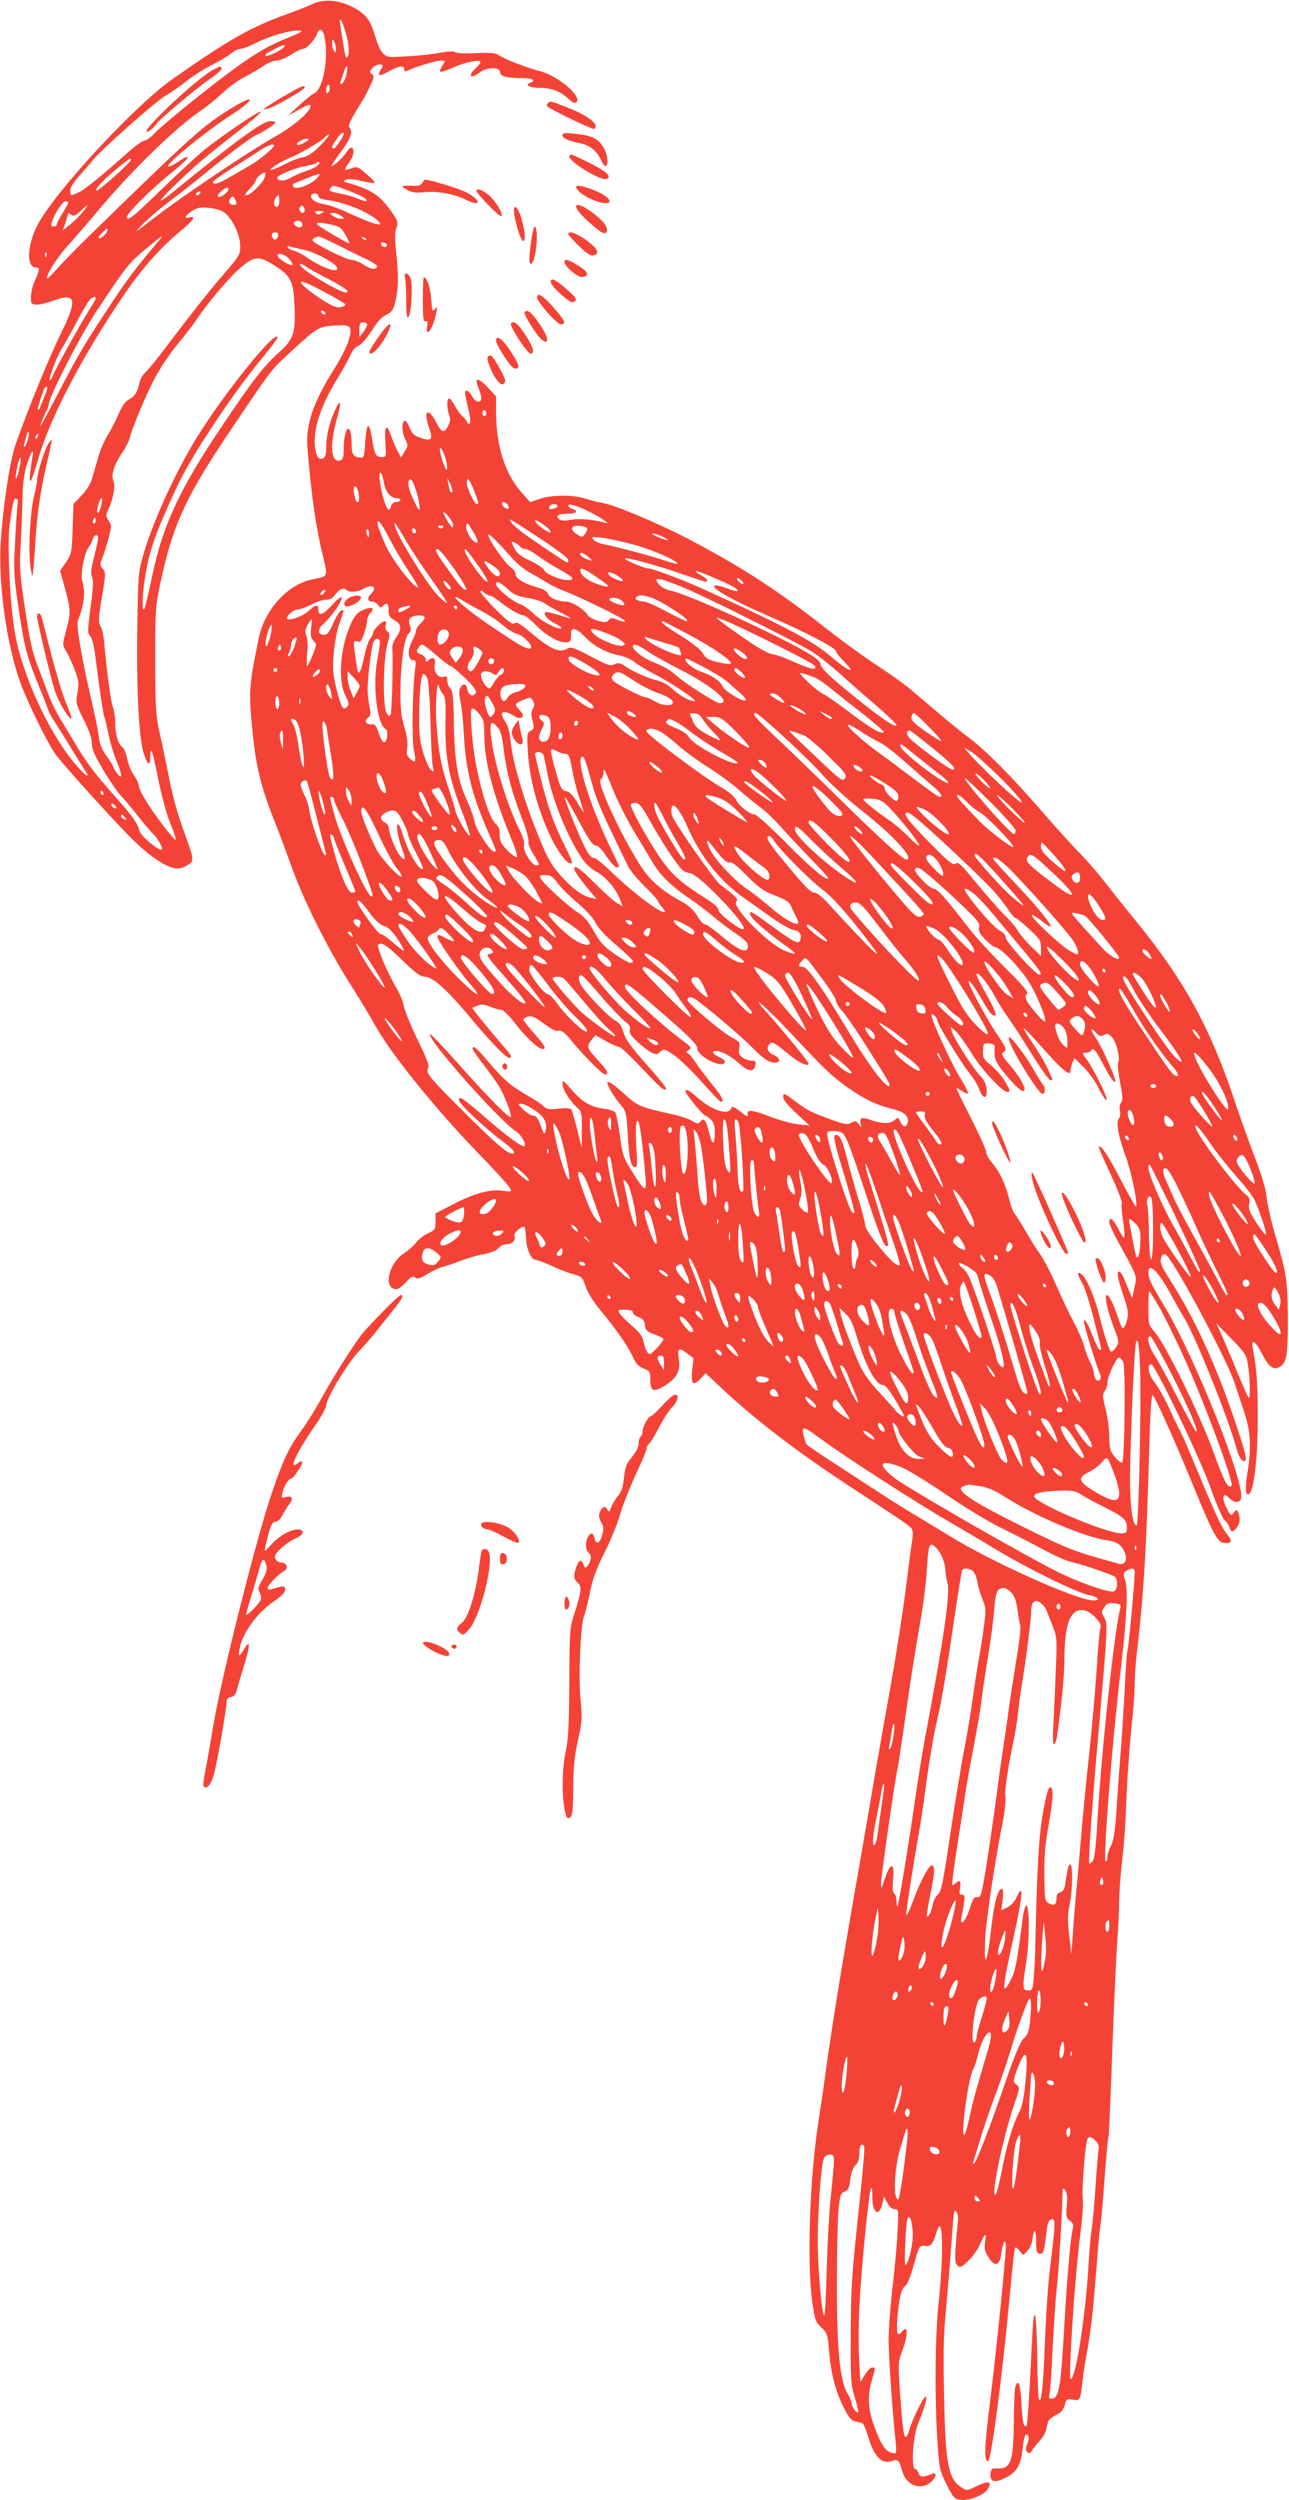 <?xml version="1.0" standalone="no"?>
<!DOCTYPE svg PUBLIC "-//W3C//DTD SVG 20010904//EN"
 "http://www.w3.org/TR/2001/REC-SVG-20010904/DTD/svg10.dtd">
<svg version="1.0" xmlns="http://www.w3.org/2000/svg"
 width="660pt" height="1280pt" viewBox="0 0 660 1280"
 preserveAspectRatio="xMidYMid meet">
<g transform="translate(0,1280) scale(0.1,-0.1)"
fill="#f44336" stroke="none">
<path d="M1601 12780 c-25 -12 -81 -34 -125 -50 -187 -66 -305 -133 -590 -333
-199 -139 -616 -591 -697 -755 -52 -106 -54 -212 -3 -212 18 0 18 -9 -5 -61
-18 -42 -25 -73 -22 -111 1 -25 41 -23 117 4 115 41 122 4 33 -175 -57 -116
-169 -389 -229 -562 -29 -83 -64 -312 -76 -495 -14 -212 28 -519 98 -719 33
-94 134 -302 179 -368 34 -49 271 -312 390 -433 86 -86 170 -145 224 -155 21
-4 40 1 63 15 38 23 38 23 -15 170 -37 100 -61 190 -88 330 -9 47 -26 128 -38
180 -19 85 -22 124 -22 370 0 273 0 276 32 421 61 278 130 425 352 754 214
318 208 310 295 390 151 140 153 141 233 148 92 7 100 -1 78 -76 -8 -29 -41
-94 -72 -143 -108 -170 -148 -287 -139 -402 18 -235 44 -416 80 -560 25 -105
26 -103 -49 -117 -128 -23 -248 -152 -279 -298 -53 -254 -54 -277 -31 -503 17
-163 43 -268 111 -439 24 -60 64 -168 90 -240 63 -176 193 -432 311 -615 30
-47 83 -134 117 -195 78 -140 304 -420 517 -641 87 -89 162 -172 169 -184 12
-22 11 -22 -37 -16 -64 9 -144 -13 -254 -70 l-89 -46 0 -42 c0 -40 -3 -44 -39
-60 -21 -10 -48 -31 -60 -47 -12 -16 -40 -40 -61 -54 -81 -51 -110 -185 -40
-185 9 0 31 16 49 36 26 28 35 33 47 24 10 -10 24 -6 61 17 27 16 62 33 78 37
17 4 57 17 90 30 33 13 87 29 120 35 38 7 66 18 77 31 9 11 27 20 41 20 29 0
50 21 41 43 -6 15 41 56 52 45 3 -3 6 -31 8 -61 3 -57 26 -107 50 -107 7 0 44
-14 82 -31 38 -18 88 -37 112 -43 40 -11 45 -15 61 -63 10 -31 41 -80 77 -123
78 -93 141 -185 165 -238 13 -31 28 -47 54 -58 33 -13 35 -17 35 -59 0 -60 17
-65 79 -26 57 37 76 74 67 132 -9 56 0 63 40 32 l35 -26 -7 -64 c-7 -72 5 -82
46 -38 l23 25 72 -68 c186 -174 391 -331 677 -519 214 -139 283 -186 300 -202
13 -13 15 -26 7 -76 -5 -33 -20 -150 -34 -260 -14 -110 -46 -312 -70 -450 -25
-137 -63 -353 -85 -480 -21 -126 -57 -333 -79 -460 -101 -577 -147 -861 -186
-1155 -3 -19 -14 -91 -24 -160 -45 -282 -60 -726 -32 -925 13 -91 17 -103 46
-130 30 -28 33 -37 39 -110 9 -119 32 -211 72 -292 28 -58 41 -74 62 -79 15
-3 32 -7 37 -9 6 -1 20 -36 33 -78 30 -98 69 -135 121 -115 28 10 36 2 51 -54
20 -71 91 -99 144 -57 30 24 36 56 8 44 -44 -19 -63 -18 -69 4 -3 11 -11 21
-17 21 -22 0 -12 166 14 230 36 87 50 140 39 140 -11 0 -73 -127 -84 -173 -4
-15 -11 -29 -15 -32 -12 -8 -18 32 -31 217 -11 149 -10 171 5 207 35 89 39
155 6 116 -26 -31 -31 -15 -25 68 8 103 21 154 41 165 9 5 28 52 43 108 28 98
28 99 58 96 31 -3 40 8 59 73 32 104 37 -105 10 -363 -18 -171 -21 -486 -6
-712 9 -139 11 -148 47 -220 35 -69 41 -75 72 -78 46 -5 118 24 138 54 26 40
4 46 -55 17 -49 -24 -53 -25 -77 -9 -70 46 -84 115 -91 465 -5 225 -3 321 10
451 8 91 21 239 27 330 6 91 13 167 16 170 10 10 23 -27 18 -53 -2 -15 -8 -69
-11 -120 -6 -77 -4 -94 9 -106 14 -11 22 -7 56 26 22 21 49 59 60 86 25 57 33
60 25 8 -5 -31 -2 -48 16 -75 32 -53 57 -48 66 12 9 63 23 89 24 42 0 -56 -47
-524 -81 -797 -29 -236 -31 -303 -10 -303 16 0 74 442 111 845 12 127 23 236
26 244 3 9 10 6 23 -10 l20 -24 21 21 c12 12 24 39 27 63 8 59 19 50 18 -16 0
-46 3 -58 17 -61 20 -4 25 13 36 108 6 52 11 65 26 68 22 5 21 -9 -9 -263 -9
-71 -20 -238 -25 -370 -8 -223 -19 -321 -31 -285 -3 8 -7 105 -8 215 -3 227
-16 286 -25 114 -17 -344 -25 -462 -30 -467 -14 -13 -20 15 -26 113 -5 101
-17 133 -32 83 -3 -13 -6 -90 -7 -173 -2 -209 -15 -247 -87 -242 -24 2 -29 -2
-32 -24 -5 -45 19 -53 76 -24 59 29 79 65 89 154 6 61 15 81 28 61 4 -6 1 -25
-5 -41 -10 -24 -10 -33 0 -42 9 -9 15 -8 24 7 6 11 23 33 39 49 15 17 30 42
33 56 3 14 8 34 10 43 3 9 21 25 42 35 26 13 38 27 44 51 8 31 11 32 42 27 37
-7 38 -6 51 115 4 30 13 89 21 130 19 102 31 209 49 440 8 107 17 202 20 210
2 8 12 112 20 229 9 118 18 218 21 222 2 4 11 203 19 441 9 238 20 485 25 548
5 63 10 156 10 205 0 50 7 149 16 220 8 72 17 186 19 255 4 130 17 322 35 495
6 55 10 127 10 160 0 33 5 98 10 145 36 300 51 551 66 1113 4 130 10 217 16
215 10 -4 113 -233 203 -453 112 -272 130 -305 170 -305 35 0 36 11 3 52 -27
35 -63 115 -183 404 -18 45 -42 99 -54 120 -11 22 -38 77 -59 124 -22 47 -54
103 -71 124 -31 39 -40 91 -16 91 19 0 249 -478 304 -634 30 -84 62 -158 71
-164 10 -7 20 -22 24 -34 9 -30 22 -29 42 2 11 16 14 34 9 55 -8 34 -13 37
-30 13 -11 -15 -15 -12 -34 26 -13 24 -20 50 -16 58 5 14 9 13 28 -6 28 -26
54 -27 61 -3 24 74 -235 723 -393 987 -68 112 -81 140 -81 170 0 57 51 7 117
-115 26 -47 56 -101 68 -120 57 -94 226 -516 265 -661 12 -46 26 -69 41 -69
18 0 7 43 -57 232 -97 281 -201 505 -324 697 -40 63 -51 87 -46 106 7 28 18
32 34 13 65 -80 312 -546 345 -653 9 -27 30 -90 46 -139 35 -102 40 -185 17
-323 -7 -45 -9 -88 -5 -95 31 -50 59 134 59 382 0 179 -5 248 -25 354 -11 56
12 44 47 -25 35 -69 60 -86 93 -65 34 22 40 66 39 256 -1 183 -8 226 -64 415
-21 72 -41 158 -44 193 -4 42 -25 113 -62 210 -31 81 -74 201 -96 267 -126
384 -261 633 -512 940 -59 72 -131 163 -162 203 -31 40 -86 104 -122 141 -37
37 -122 130 -189 208 -159 184 -291 317 -379 384 -65 49 -134 107 -295 244
-32 28 -110 84 -173 125 -64 41 -189 132 -278 202 -243 191 -435 314 -698 451
-160 83 -373 172 -435 182 -22 4 -62 14 -90 23 -63 20 -176 19 -235 -3 l-45
-16 -43 48 c-87 98 -132 240 -132 416 l0 78 -44 47 c-48 51 -68 50 -47 -1 7
-18 14 -41 15 -52 2 -31 -27 -28 -46 5 -9 16 -22 30 -29 30 -12 0 -11 -10 12
-107 7 -29 9 -56 5 -60 -5 -5 -11 -2 -14 6 -2 7 -13 21 -24 30 -11 9 -28 33
-39 54 -11 20 -24 37 -29 37 -13 0 -13 -51 0 -85 7 -20 6 -34 -6 -56 -20 -39
-34 -34 -62 21 -38 75 -65 59 -38 -21 26 -73 18 -82 -50 -57 -24 8 -36 22 -48
51 -8 22 -20 36 -26 32 -15 -9 -12 -62 6 -96 14 -28 14 -32 -4 -60 l-19 -31
-20 39 c-11 21 -25 55 -32 76 -21 63 -34 45 -28 -38 5 -74 5 -75 -18 -75 -31
0 -37 12 -50 93 -5 37 -15 68 -20 67 -6 0 -12 -37 -15 -82 -5 -81 -6 -83 -30
-80 -32 3 -40 17 -40 77 0 28 -4 57 -10 65 -14 22 -30 -30 -30 -96 0 -40 -4
-56 -15 -60 -50 -19 -59 71 -21 209 27 96 21 113 -12 40 -27 -60 -41 -124 -42
-186 0 -34 -5 -49 -16 -54 -24 -9 -36 11 -42 66 -8 90 34 214 124 357 24 40
51 88 59 108 9 21 26 41 40 46 14 5 44 39 69 78 29 46 54 73 75 81 22 10 33
23 41 50 20 70 22 140 10 253 -9 84 -9 120 0 142 9 25 7 34 -17 70 -67 97
-107 125 -243 163 -13 4 -13 5 1 13 10 6 40 3 79 -6 34 -8 64 -13 66 -11 5 5
-9 20 -49 54 -32 28 -41 31 -63 23 -42 -16 -46 -12 -20 23 26 34 34 71 17 81
-5 3 -17 -7 -26 -22 -18 -28 -64 -71 -77 -72 -4 0 15 29 42 65 54 72 68 108
51 129 -11 13 -4 30 68 146 9 14 25 46 37 72 20 40 21 48 8 59 -13 10 -12 14
2 30 10 11 25 19 36 19 21 0 22 -4 6 -30 -19 -30 -4 -32 43 -5 50 28 79 32 79
10 0 -12 4 -13 18 -6 32 17 145 51 170 51 24 0 24 0 7 -26 -9 -14 -14 -28 -11
-31 3 -3 32 6 63 20 64 29 143 45 143 30 0 -5 -11 -20 -25 -33 -43 -40 -25
-57 22 -20 35 27 103 28 103 1 0 -22 35 -31 116 -31 52 0 71 -12 38 -24 -30
-12 -2 -26 52 -26 59 0 103 -17 147 -58 20 -19 30 -23 39 -14 29 29 -96 135
-189 158 -68 18 -178 60 -210 82 -19 11 -44 14 -118 10 -55 -3 -98 -1 -104 5
-6 6 -33 5 -78 -3 -59 -11 -148 -19 -246 -22 -41 -1 -62 25 -87 110 -26 86
-51 116 -127 152 -66 31 -137 35 -192 10z m179 -188 c7 -39 7 -68 2 -79 -8
-14 -11 -11 -16 13 -8 42 -26 157 -26 169 1 27 30 -48 40 -103z m-307 14 c-96
-39 -151 -70 -268 -154 -123 -89 -361 -281 -410 -331 -21 -23 -46 -41 -55 -41
-9 0 -41 -22 -71 -48 -153 -136 -237 -205 -268 -218 -43 -18 -41 -18 -41 11 0
16 18 44 48 77 26 29 56 64 67 78 43 54 318 297 372 330 32 19 83 54 112 78
30 24 87 60 125 79 39 20 84 46 99 59 16 13 37 24 48 24 11 0 46 13 77 29 83
42 209 75 236 62 5 -2 -27 -18 -71 -35z m188 8 c23 -106 -5 -268 -51 -291 -14
-7 -50 -36 -80 -64 l-55 -51 58 32 c43 24 57 28 57 17 0 -28 -85 -102 -174
-152 -141 -79 -495 -318 -635 -427 -95 -74 -103 -78 -41 -17 31 30 91 81 135
114 44 32 116 89 160 125 111 92 255 201 274 207 27 10 101 57 101 66 0 4 -12
7 -26 7 -39 0 -173 -98 -498 -363 -32 -27 -60 -46 -63 -43 -3 2 39 47 94 99
92 88 131 121 342 286 45 35 79 66 76 69 -8 8 -230 -144 -310 -213 -38 -33
-133 -122 -211 -197 -130 -127 -164 -154 -164 -128 0 18 126 144 218 217 50
41 92 78 92 84 0 11 -2 10 -62 -28 -21 -13 -38 -19 -38 -14 0 21 198 181 326
264 116 74 127 110 12 41 -159 -97 -197 -131 -755 -675 -54 -53 -120 -121
-148 -152 -27 -30 -51 -54 -53 -53 -11 11 52 111 106 169 36 40 99 113 140
162 182 218 402 434 541 529 31 21 81 62 112 91 30 29 80 65 110 80 29 15 73
41 96 56 23 16 54 29 70 29 15 0 48 14 73 30 25 16 52 30 62 30 18 0 63 49 73
80 9 29 29 20 36 -16z m59 -64 c0 -20 -2 -22 -10 -10 -5 8 -10 26 -10 40 0 20
2 22 10 10 5 -8 10 -26 10 -40z m-265 10 c-9 -15 -86 -52 -93 -46 -7 8 -5 9
43 34 45 24 59 27 50 12z m315 -155 c-6 -19 -16 -35 -22 -35 -5 0 -7 6 -4 13
2 6 11 30 18 52 8 25 14 33 16 22 2 -9 -2 -33 -8 -52z m-89 -78 c-8 -8 -11 -5
-11 9 0 27 14 41 18 19 2 -9 -1 -22 -7 -28z m79 -213 c0 -13 -42 -74 -51 -74
-14 0 -11 11 14 47 20 30 37 42 37 27z m-119 -58 c-38 -39 -64 -56 -90 -61
-20 -3 -62 -19 -93 -36 -31 -16 -63 -29 -70 -29 -17 0 49 43 92 60 49 19 164
86 180 104 7 9 17 16 23 16 6 0 -13 -24 -42 -54z m-61 29 c0 -2 -13 -11 -30
-20 -31 -16 -43 -3 -12 14 18 11 42 14 42 6z m-210 -66 c-25 -23 -65 -52 -90
-66 -25 -14 -70 -41 -102 -59 -55 -33 -88 -43 -88 -26 0 5 48 39 108 77 59 37
123 78 142 91 19 13 44 24 55 24 16 -1 11 -9 -25 -41z m-700 -38 c0 -13 -170
-164 -177 -157 -9 8 48 67 117 122 60 48 60 48 60 35z m960 -25 c-6 -8 -35
-23 -63 -32 -28 -9 -65 -25 -82 -36 -30 -17 -65 -16 -65 2 0 13 91 51 142 59
27 5 51 11 55 15 13 13 25 6 13 -8z m-275 -65 c-9 -28 -74 -91 -93 -91 -11 0
-6 10 16 33 18 18 32 38 32 44 0 13 41 45 48 39 2 -3 1 -14 -3 -25z m269 -2
c-36 -40 -124 -68 -124 -39 0 6 1 10 3 10 1 0 29 11 62 25 74 30 83 31 59 4z
m161 -65 c38 -15 77 -33 85 -40 19 -19 0 -18 -42 1 -18 8 -59 19 -91 25 -48
10 -56 14 -46 26 15 18 12 18 94 -12z m-615 8 c0 -15 -38 -44 -51 -40 -8 3 -4
12 11 26 25 23 40 28 40 14z m-145 -22 c-3 -5 -11 -10 -16 -10 -6 0 -7 5 -4
10 3 6 11 10 16 10 6 0 7 -4 4 -10z m605 -14 c0 -9 17 -17 52 -21 94 -13 224
-69 259 -112 12 -14 10 -15 -21 -8 -19 4 -75 27 -125 50 -49 24 -111 46 -137
50 -45 6 -78 32 -61 49 12 11 33 6 33 -8z m-428 -44 c-23 -6 -37 15 -22 33 11
14 14 13 24 -7 10 -18 9 -24 -2 -26z m228 18 c0 -31 -16 -41 -26 -15 -5 13 11
45 22 45 2 0 4 -13 4 -30z m-1080 -6 c0 -4 -13 -29 -30 -56 -16 -26 -30 -53
-30 -58 0 -6 -7 -10 -16 -10 -11 0 -14 6 -9 23 13 41 56 107 70 107 8 0 15 -3
15 -6z m76 -47 c-14 -18 -43 -47 -65 -65 l-39 -31 11 32 c5 18 12 38 14 46 2
10 6 11 17 2 12 -10 21 -6 48 18 42 39 45 39 14 -2z m1134 7 c0 -16 -16 -19
-25 -4 -8 13 4 32 16 25 5 -4 9 -13 9 -21z m-411 -12 c40 -30 81 -116 81 -171
0 -45 -4 -52 -86 -146 -76 -88 -168 -205 -327 -415 -28 -36 -60 -75 -73 -87
-13 -12 -26 -34 -29 -50 -11 -51 -24 -72 -53 -87 -20 -10 -37 -34 -56 -78 -15
-35 -40 -83 -56 -108 -15 -25 -36 -72 -45 -105 -10 -33 -24 -82 -32 -110 -9
-32 -29 -65 -56 -92 l-41 -43 -4 -127 c-4 -122 -6 -130 -34 -171 l-30 -44 27
-99 c28 -103 28 -114 1 -217 -17 -62 -17 -63 5 -100 12 -20 31 -63 43 -95 19
-50 21 -65 13 -112 -10 -53 -9 -58 31 -138 28 -55 42 -96 42 -122 0 -29 14
-62 57 -134 31 -53 73 -114 93 -136 21 -22 62 -71 92 -110 30 -38 63 -76 72
-84 16 -13 46 -63 46 -76 0 -26 -109 61 -117 94 -8 35 -34 72 -112 160 -110
123 -155 182 -208 271 -28 47 -67 112 -87 144 -19 32 -43 80 -52 105 -10 25
-32 85 -50 133 -41 106 -47 131 -80 349 -23 154 -25 189 -18 304 4 72 8 175 9
230 0 64 8 123 19 165 21 72 43 107 32 50 -4 -19 -9 -57 -12 -85 -7 -70 9 -41
42 76 59 208 230 535 442 844 92 134 182 235 279 316 73 60 91 86 53 76 -30
-8 -24 8 13 33 26 17 42 20 86 16 32 -3 66 -13 80 -24z m498 -3 c-14 -8 -22
-8 -30 0 -8 8 -3 11 19 11 25 -1 27 -2 11 -11z m99 -14 c19 -14 19 -14 -2 -15
-11 0 -29 7 -40 15 -19 14 -19 14 2 15 11 0 29 -7 40 -15z m-201 -35 c11 -18
-5 -31 -26 -20 -11 6 -17 15 -14 21 8 12 32 12 40 -1z m152 -10 c41 -9 51 -16
71 -51 13 -22 22 -42 20 -44 -4 -4 -145 78 -160 93 -15 15 4 16 69 2z m-1147
-29 c0 -13 -29 -41 -42 -41 -7 0 -1 11 12 25 26 27 30 30 30 16z m873 -31 c-6
-24 -26 -21 -31 3 -2 11 3 17 16 17 15 0 19 -5 15 -20z m-605 -17 c-111 -130
-162 -197 -241 -316 -143 -216 -173 -266 -280 -472 -54 -104 -95 -179 -91
-165 4 14 15 42 25 62 11 21 19 42 19 49 0 37 164 356 246 479 158 237 163
243 263 326 67 56 85 67 59 37z m920 -32 c53 -27 118 -59 145 -71 26 -13 47
-27 47 -32 0 -21 -31 -18 -67 6 -21 14 -50 26 -64 26 -28 0 -199 86 -199 100
0 8 16 18 33 19 4 1 51 -21 105 -48z m137 31 c-3 -3 -11 0 -18 7 -9 10 -8 11
6 5 10 -3 15 -9 12 -12z m106 -27 c-1 -15 -24 -12 -29 3 -3 9 2 13 12 10 10
-1 17 -7 17 -13z m-420 -25 c46 -9 147 -62 161 -84 25 -40 -63 -14 -146 43
-24 17 -55 33 -70 37 -14 3 -29 11 -33 17 -4 7 2 8 18 3 13 -3 45 -11 70 -16z
m-1324 -32 c-3 -8 -6 -5 -6 6 -1 11 2 17 5 13 3 -3 4 -12 1 -19z m1243 -13
c13 -14 21 -28 17 -31 -8 -8 -69 28 -75 44 -7 22 34 13 58 -13z m-67 -39 c76
-49 90 -78 95 -201 6 -139 -5 -172 -77 -237 -83 -75 -133 -139 -296 -382 -216
-321 -301 -505 -355 -761 -17 -82 -35 -159 -40 -170 -13 -29 -13 58 1 148 21
143 52 232 166 477 68 148 277 464 428 648 47 56 85 107 85 113 0 54 -280
-293 -416 -517 -110 -180 -223 -429 -271 -597 -25 -87 -26 -107 -30 -367 -5
-317 8 -570 33 -647 20 -62 34 -68 34 -16 0 62 11 31 41 -120 16 -79 43 -177
59 -217 17 -40 30 -79 30 -88 0 -8 -33 30 -74 84 -73 98 -116 171 -116 196 0
7 -11 30 -25 51 -14 20 -30 58 -34 84 -5 26 -16 52 -25 59 -22 15 -36 67 -36
126 0 26 -5 59 -11 75 -11 26 -30 163 -45 328 -3 39 -12 80 -20 91 -11 18 -10
41 8 148 20 118 20 127 4 144 -14 17 -15 23 -3 53 8 19 22 64 32 101 17 63 17
69 1 93 -14 22 -15 28 -3 53 25 48 40 128 28 150 -14 27 3 84 44 143 18 26 35
60 39 76 14 57 91 240 138 324 26 47 75 118 108 158 33 39 75 93 93 120 62 93
178 230 235 276 68 56 89 56 175 1z m157 -3 c14 -10 65 -38 114 -63 49 -25 91
-51 94 -59 3 -10 -2 -11 -19 -6 -36 11 -167 86 -202 117 -36 30 -25 38 13 11z
m198 -191 c1 -5 -10 -12 -25 -15 -21 -4 -45 7 -113 51 -47 32 -86 65 -88 74
-3 14 23 4 110 -42 62 -32 114 -63 116 -68z m-1278 30 c0 -4 -10 -23 -23 -42
-35 -52 -176 -305 -193 -346 -8 -20 -17 -34 -20 -31 -7 7 42 133 64 165 10 15
42 72 71 127 29 55 60 108 69 118 16 18 32 23 32 9z m1175 -72 c3 -5 2 -10 -4
-10 -5 0 -13 5 -16 10 -3 6 -2 10 4 10 5 0 13 -4 16 -10z m215 -62 c0 -7 -9
-24 -20 -38 l-20 -25 0 38 c0 30 4 37 20 37 11 0 20 -6 20 -12z m-1649 -360
c-10 -24 -21 -52 -25 -62 -4 -10 -9 -17 -11 -14 -4 4 5 36 30 106 2 6 9 12 14
12 5 0 2 -19 -8 -42z m2259 -93 c0 -8 -4 -15 -10 -15 -5 0 -10 7 -10 15 0 8 5
15 10 15 6 0 10 -7 10 -15z m-2345 -127 c-4 -18 -12 -37 -17 -43 -7 -7 -8 -2
-3 15 3 14 9 33 11 43 9 30 16 18 9 -15z m48 7 c-3 -9 -8 -14 -10 -11 -3 3 -2
9 2 15 9 16 15 13 8 -4z m2086 -104 c6 -19 11 -43 10 -55 0 -17 -3 -16 -14 9
-18 42 -30 103 -17 90 5 -5 14 -25 21 -44z m-2180 -60 c-12 -59 -25 -70 -15
-13 9 50 17 74 22 69 2 -2 -1 -27 -7 -56z m1866 -67 c7 -50 34 -84 65 -84 11
0 20 -4 20 -10 0 -5 -9 -10 -21 -10 -12 0 -23 -8 -26 -20 -9 -33 -21 -23 -37
29 -21 72 -30 141 -18 141 5 0 13 -21 17 -46z m170 -61 c8 -27 14 -59 14 -73
-1 -19 -7 -11 -29 35 -29 60 -36 95 -23 109 9 9 21 -13 38 -71z m181 9 c-9 -8
-13 0 -20 38 l-6 35 16 -34 c8 -18 13 -36 10 -39z m113 2 c24 -63 24 -64 12
-64 -13 0 -51 82 -51 109 0 35 17 16 39 -45z m-593 -9 c6 -34 1 -55 -11 -43
-3 3 -9 22 -12 42 -8 48 14 48 23 1z m-1745 -46 c-2 -8 -8 -92 -13 -188 -9
-164 -8 -185 17 -355 29 -196 43 -250 105 -401 23 -55 44 -109 47 -120 3 -11
19 -40 36 -65 16 -25 53 -83 81 -130 29 -47 60 -97 70 -112 36 -55 -3 -26 -60
44 -133 165 -262 450 -298 660 -25 145 -40 455 -27 550 17 122 22 140 34 135
7 -3 10 -11 8 -18z m427 -19 c-6 -22 -14 -38 -18 -35 -9 6 10 75 21 75 4 0 2
-18 -3 -40z m2081 7 c6 -8 8 -17 4 -20 -7 -8 -33 11 -33 24 0 13 16 11 29 -4z
m255 -6 c3 -5 -4 -11 -16 -14 -25 -7 -33 -3 -23 12 8 13 32 14 39 2z m166 -32
c30 -15 64 -35 75 -44 20 -16 20 -16 -2 -10 -57 16 -128 21 -170 14 -31 -6
-50 -5 -59 2 -22 18 -6 29 42 29 46 0 59 14 24 25 -11 3 -20 11 -20 16 0 14
47 0 110 -32z m-700 -65 c0 -8 -2 -14 -4 -14 -7 0 -46 66 -46 76 1 15 50 -46
50 -62z m-1830 21 c0 -8 -4 -15 -10 -15 -5 0 -7 7 -4 15 4 8 8 15 10 15 2 0 4
-7 4 -15z m2274 -91 c81 -52 146 -102 146 -110 0 -7 -2 -14 -5 -14 -8 0 -178
115 -235 158 -41 31 -69 62 -56 62 3 0 70 -43 150 -96z m36 57 c14 -11 22 -23
18 -26 -7 -8 -78 45 -78 58 0 9 24 -4 60 -32z m-809 -53 c23 -45 68 -122 101
-171 33 -49 54 -87 47 -85 -31 10 -139 154 -167 222 -40 95 -46 116 -33 116 6
0 29 -37 52 -82z m84 -10 c26 -46 86 -136 132 -201 47 -65 83 -120 81 -123 -3
-2 -19 11 -38 29 -71 70 -256 377 -226 377 2 0 25 -37 51 -82z m350 36 c29
-49 27 -68 -4 -40 -29 26 -46 86 -25 86 1 0 14 -21 29 -46z m-155 32 c0 -11
-19 -15 -25 -6 -3 5 1 10 9 10 9 0 16 -2 16 -4z m736 -11 c2 -5 -3 -19 -11
-29 -13 -18 -16 -18 -40 -2 -39 25 -33 48 12 44 20 -2 38 -7 39 -13z m-876
-16 c0 -5 -4 -9 -10 -9 -5 0 -10 7 -10 16 0 8 5 12 10 9 6 -3 10 -10 10 -16z
m-240 -9 c0 -11 -2 -20 -4 -20 -2 0 -6 9 -9 20 -3 11 -1 20 4 20 5 0 9 -9 9
-20z m740 -136 c19 -21 58 -52 85 -67 28 -15 68 -39 90 -52 22 -14 60 -32 85
-41 80 -30 310 -143 310 -153 0 -6 -16 -3 -36 5 -32 13 -37 13 -47 0 -10 -13
-19 -14 -55 -4 -23 6 -47 19 -53 29 -15 28 -80 69 -110 69 -41 0 -88 20 -94
41 -4 11 -22 23 -48 30 -68 18 -117 47 -117 69 0 11 -11 27 -25 36 -28 18
-115 144 -115 165 0 13 42 -28 130 -127z m755 122 c19 -8 35 -18 35 -21 0 -5
-70 21 -79 30 -8 9 10 5 44 -9z m-2883 -1 c3 -4 -5 -47 -18 -97 -18 -69 -21
-95 -13 -110 8 -16 7 -55 -7 -154 -16 -122 -16 -135 -2 -151 10 -11 20 -53 27
-108 18 -149 40 -295 45 -304 3 -5 12 -43 20 -83 8 -41 26 -102 40 -136 32
-76 35 -109 6 -72 -11 14 -20 29 -20 34 0 4 -15 29 -34 55 -22 30 -35 61 -39
91 -2 25 -16 95 -30 155 -58 251 -88 422 -78 448 33 87 39 144 22 203 -10 36
12 149 34 174 7 8 16 25 19 38 7 21 17 28 28 17z m2750 -45 c98 -28 226 -85
215 -96 -2 -2 -30 5 -62 16 -67 23 -263 75 -316 84 -21 4 -43 14 -50 23 -13
15 -9 16 43 10 31 -3 107 -20 170 -37z m-587 -10 c3 -6 14 -10 24 -10 10 0 39
-16 64 -35 25 -19 78 -52 116 -73 69 -38 79 -52 37 -52 -37 0 -114 33 -119 50
-2 9 -34 31 -70 48 -46 21 -70 39 -81 61 -9 16 -16 33 -16 36 0 8 37 -13 45
-25z m-339 -113 c39 -56 67 -104 61 -106 -12 -4 -35 22 -102 116 -53 73 -63
93 -44 92 8 0 46 -46 85 -102z m124 15 c29 -40 49 -76 45 -80 -10 -11 -115
134 -115 159 0 17 6 10 70 -79z m561 48 c13 -10 21 -19 17 -20 -14 0 -58 23
-58 32 0 14 16 9 41 -12z m488 -91 c129 -44 121 -42 121 -29 0 5 -14 17 -31
25 -17 9 -29 18 -26 21 5 5 162 -61 195 -82 38 -25 19 -27 -39 -5 -31 12 -57
17 -62 12 -14 -14 110 -82 281 -156 179 -77 342 -162 342 -178 0 -6 19 -31 42
-54 69 -70 21 -51 -71 29 -87 76 -258 165 -663 348 -97 44 -248 100 -269 100
-19 0 -119 42 -119 50 0 11 148 -29 299 -81z m-966 39 c15 -11 27 -26 27 -34
0 -25 -28 -15 -54 19 -41 54 -35 57 27 15z m517 -49 c77 -52 82 -62 23 -44
-55 17 -97 45 -101 69 -5 25 13 19 78 -25z m111 4 c16 -10 29 -21 29 -25 0
-11 -57 11 -71 28 -17 20 5 19 42 -3z m339 -61 c110 -45 582 -281 657 -328 32
-20 94 -69 138 -108 44 -40 128 -114 188 -165 59 -51 107 -97 107 -102 0 -19
-68 26 -207 138 -141 113 -183 154 -183 179 0 7 -26 28 -57 47 -154 93 -623
307 -709 323 -20 4 -44 16 -55 27 -43 47 -13 44 121 -11z m300 33 c7 -8 8 -15
2 -15 -5 0 -15 7 -22 15 -7 8 -8 15 -2 15 5 0 15 -7 22 -15z m-1493 -41 c-4
-4 -14 1 -22 12 -22 29 -18 41 7 17 12 -13 19 -26 15 -29z m292 1 c31 -29 52
-38 102 -46 34 -5 74 -18 88 -28 14 -10 50 -30 79 -45 28 -14 52 -28 52 -31 0
-2 -27 6 -61 17 -33 11 -63 17 -67 14 -12 -12 14 -41 54 -60 21 -10 33 -21 27
-23 -20 -7 -104 39 -144 78 -20 20 -52 42 -70 48 -36 12 -119 81 -119 100 0
20 19 12 59 -24z m-684 5 c3 -5 -4 -19 -15 -30 -22 -22 -19 -40 7 -40 9 0 22
-8 29 -17 10 -15 15 -16 25 -5 21 20 29 14 29 -23 0 -28 5 -37 30 -50 36 -19
39 -45 9 -87 -12 -16 -21 -39 -20 -51 4 -81 -2 -334 -9 -346 -6 -11 -10 -9
-21 10 -20 34 -17 275 4 349 14 49 14 56 1 67 -10 7 -13 19 -9 32 4 13 2 21
-5 21 -15 0 -60 -46 -60 -61 0 -7 -7 -20 -15 -29 -8 -9 -21 -49 -30 -90 -19
-89 -31 -106 -38 -53 -20 135 -20 135 1 129 17 -6 23 1 36 40 9 26 16 57 16
67 0 11 7 29 17 39 23 26 9 33 -34 17 -28 -11 -43 -26 -60 -59 -59 -117 -76
-300 -35 -379 18 -34 20 -46 11 -57 -21 -25 -31 -10 -55 84 -20 83 -22 104
-15 190 5 53 17 117 26 142 28 77 29 81 12 74 -8 -3 -27 -32 -41 -65 -19 -45
-30 -59 -46 -59 -35 0 -36 29 -2 58 39 35 92 110 92 131 -1 10 -20 -4 -50 -37
-49 -53 -70 -59 -70 -21 0 27 -14 24 -54 -12 -32 -28 -106 -52 -106 -34 0 17
34 45 55 45 12 0 43 11 69 25 26 14 60 25 76 25 20 0 35 8 45 24 19 29 45 40
59 26 14 -14 56 -12 86 5 30 17 47 19 55 5z m-255 -25 c-7 -9 -15 -13 -17 -11
-7 7 7 26 19 26 6 0 6 -6 -2 -15z m850 -15 c7 0 31 -15 54 -34 45 -36 98 -66
118 -66 7 0 37 -25 67 -55 53 -54 122 -90 157 -83 14 3 19 12 18 36 -3 46 22
42 75 -12 46 -47 108 -79 176 -92 22 -4 56 -19 75 -34 19 -15 62 -41 95 -58
86 -43 233 -142 212 -142 -26 0 -73 26 -115 64 -20 19 -53 37 -72 41 -45 10
-133 48 -170 75 -24 17 -33 18 -54 9 -22 -10 -36 -5 -122 41 -80 42 -102 50
-116 41 -42 -26 -84 -9 -189 79 -55 47 -75 58 -85 49 -10 -8 -31 7 -94 69 -44
45 -80 86 -80 93 0 8 6 6 18 -4 10 -10 25 -17 32 -17z m-45 -78 c33 -17 82
-49 109 -72 27 -23 62 -44 78 -47 24 -5 68 -48 68 -67 0 -16 -39 -2 -89 31
-139 91 -180 119 -238 166 -70 56 -84 80 -25 43 21 -13 65 -37 97 -54z m950
28 c77 -47 119 -80 99 -80 -5 0 -51 23 -103 50 -51 28 -102 50 -112 50 -27 0
-50 11 -43 21 14 24 79 8 159 -41z m-230 24 c9 -9 14 -19 11 -21 -7 -8 -76 17
-76 28 0 15 47 10 65 -7z m-1085 -29 c0 -2 -13 -11 -30 -20 -26 -13 -30 -13
-30 -1 0 13 9 17 53 25 4 0 7 -1 7 -4z m240 -5 c0 -5 -2 -10 -4 -10 -3 0 -8 5
-11 10 -3 6 -1 10 4 10 6 0 11 -4 11 -10z m-166 -49 c3 -4 -6 -19 -19 -31 -14
-13 -25 -31 -25 -39 0 -9 -10 -34 -22 -57 -23 -45 -19 -94 8 -94 13 0 15 -8
10 -42 -14 -94 -18 -366 -7 -418 13 -61 9 -70 -19 -45 -17 15 -20 26 -15 56 4
25 0 59 -14 104 -16 52 -21 93 -21 184 1 143 19 275 42 297 13 13 14 23 7 42
-6 16 -6 29 2 38 13 15 65 19 73 5z m1777 -131 c213 -107 234 -119 221 -132
-6 -6 -44 5 -101 31 -50 23 -101 41 -113 41 -12 0 -51 19 -87 42 -72 46 -201
139 -201 144 0 9 112 -42 281 -126z m-2358 75 c-4 -35 -2 -50 12 -65 17 -19
17 -22 -5 -75 -12 -30 -25 -55 -28 -55 -3 0 -2 29 1 65 4 39 2 75 -4 89 -8 18
-7 30 5 55 9 17 19 31 21 31 3 0 2 -20 -2 -45z m1929 -31 c130 -69 239 -145
218 -152 -7 -3 -37 1 -68 9 -44 10 -59 19 -74 45 -11 19 -54 53 -113 90 -80
49 -110 74 -91 74 2 0 60 -30 128 -66z m-2136 -3 c-12 -52 -26 -77 -26 -45 0
30 20 94 29 94 4 0 3 -22 -3 -49z m912 6 c4 -21 -24 -57 -45 -57 -17 0 -17 52
-1 68 17 17 42 11 46 -11z m806 2 c30 -11 65 -29 78 -39 20 -16 21 -19 7 -25
-23 -9 -122 31 -149 60 -30 32 -13 33 64 4z m-1598 -74 c-10 -25 -22 -45 -27
-45 -6 0 -6 8 1 19 5 11 10 28 10 38 0 20 20 46 28 38 3 -2 -3 -25 -12 -50z
m1897 24 c85 -26 73 -19 81 -46 7 -21 5 -21 -26 -12 -49 14 -134 57 -149 76
-12 15 -12 16 4 10 10 -4 50 -16 90 -28z m-1459 12 c3 -5 -1 -44 -10 -87 -28
-132 -5 -341 40 -366 16 -9 9 -68 -8 -68 -7 0 -19 21 -27 48 -13 38 -19 46
-36 44 -28 -4 -40 18 -19 34 16 11 16 18 5 74 -9 49 -9 86 1 179 7 64 17 124
22 134 10 19 24 22 32 8z m-508 -48 c-10 -10 -19 5 -10 18 6 11 8 11 12 0 2
-7 1 -15 -2 -18z m799 -28 c35 -30 67 -55 73 -55 5 0 37 -27 72 -60 41 -39 60
-65 57 -75 -11 -26 -37 -17 -44 15 -6 32 -20 35 -37 8 -6 -11 -6 -33 2 -70 6
-29 14 -104 17 -167 9 -181 42 -312 124 -499 45 -102 45 -102 31 -102 -19 0
-90 108 -99 151 -5 24 -22 73 -39 109 -48 104 -65 202 -68 392 -2 138 -5 170
-18 183 -9 9 -16 28 -16 42 0 19 -4 24 -16 19 -29 -11 -55 22 -48 61 7 35 -10
45 -34 21 -9 -9 -12 -8 -12 5 0 10 -11 22 -25 27 -22 8 -24 13 -15 30 6 11 16
20 22 20 6 0 39 -25 73 -55z m1074 25 c23 -17 103 -62 179 -101 163 -83 262
-169 197 -169 -18 0 -180 103 -220 140 -32 29 -63 47 -131 75 -43 17 -94 59
-94 75 0 18 27 10 69 -20z m-939 1 c0 -10 -8 -29 -19 -42 l-18 -23 -18 27
c-14 22 -15 30 -5 42 18 22 60 19 60 -4z m86 5 c19 -15 19 -16 -6 -62 -28 -53
-44 -64 -54 -37 -4 10 1 28 14 45 13 18 19 36 15 48 -7 24 4 26 31 6z m1348
-19 c19 -15 25 -26 18 -31 -6 -3 -26 7 -44 23 -40 36 -18 43 26 8z m-802 -57
c71 -43 89 -67 41 -55 -47 11 -128 59 -131 78 -5 26 15 21 90 -23z m-472 15
c0 -8 -7 -15 -15 -15 -8 0 -15 7 -15 15 0 8 7 15 15 15 8 0 15 -7 15 -15z
m1073 -30 c48 -25 102 -58 120 -74 17 -16 48 -43 67 -59 19 -17 32 -33 28 -37
-11 -12 -110 48 -119 72 -10 26 -56 57 -109 74 -35 12 -80 45 -80 61 0 11 -3
13 93 -37z m-2183 -15 c0 -5 -4 -10 -10 -10 -5 0 -10 5 -10 10 0 6 5 10 10 10
6 0 10 -4 10 -10z m204 -25 c-26 -19 -31 -9 -8 16 11 12 20 16 22 9 2 -6 -4
-17 -14 -25z m956 21 c0 -8 -7 -16 -15 -20 -9 -3 -25 -22 -37 -42 -20 -34 -21
-35 -39 -17 -10 10 -21 30 -24 44 -5 21 -2 27 14 32 11 2 29 -2 40 -9 18 -13
22 -13 33 6 15 23 28 26 28 6z m1220 -11 c15 -16 19 -25 10 -25 -15 0 -50 29
-50 42 0 15 16 8 40 -17z m-1958 -69 c-2 -5 -9 -21 -17 -35 l-14 -26 -15 37
c-9 21 -16 52 -16 70 l0 32 32 -34 c18 -19 31 -39 30 -44z m1404 29 c37 -24
90 -52 118 -61 55 -18 89 -41 80 -55 -9 -16 -58 -10 -92 11 -18 11 -39 20 -46
20 -19 0 -152 68 -166 85 -10 12 -10 18 0 30 19 23 34 19 106 -30z m924 17
c14 -5 44 -25 67 -43 23 -19 98 -79 168 -133 69 -54 123 -101 121 -104 -13
-12 -62 15 -165 93 -61 47 -129 94 -149 104 -20 11 -57 40 -81 65 -44 44 -44
45 -15 37 16 -5 40 -13 54 -19z m-1982 -4 c6 -13 13 -107 16 -223 3 -110 8
-213 12 -230 7 -27 6 -29 -10 -16 -9 7 -26 46 -38 85 -18 57 -22 94 -22 191 1
127 10 215 23 215 4 0 13 -10 19 -22z m-492 -78 c5 -33 5 -34 -10 -16 -9 11
-16 31 -16 45 0 35 18 14 26 -29z m572 -3 c13 -15 15 -41 13 -155 -3 -167 19
-280 86 -450 24 -63 42 -116 39 -119 -9 -9 -66 90 -76 132 -5 22 -23 81 -40
130 -33 101 -46 174 -56 321 -6 94 4 225 14 179 2 -11 11 -28 20 -38z m422 44
c0 -13 -22 -29 -53 -36 -15 -4 -32 -16 -38 -26 -13 -25 -26 -24 -34 1 -10 32
4 58 33 63 51 8 92 7 92 -2z m350 -23 c0 -6 -6 -5 -15 2 -8 7 -15 14 -15 16 0
2 7 1 15 -2 8 -4 15 -11 15 -16z m-76 -28 c56 -32 83 -56 73 -66 -8 -8 -58 20
-102 60 -49 43 -41 45 29 6z m1036 -15 c29 -30 19 -32 -26 -4 -39 24 -42 29
-16 29 10 0 29 -11 42 -25z m-2570 -26 c0 -16 -4 -29 -10 -29 -5 0 -10 16 -10
36 0 21 4 33 10 29 6 -3 10 -19 10 -36z m1089 5 c16 -27 19 -40 11 -55 -6 -10
-14 -19 -19 -19 -12 0 -35 76 -28 94 9 22 12 21 36 -20z m-982 -6 c-3 -7 -5
-2 -5 12 0 14 2 19 5 13 2 -7 2 -19 0 -25z m1193 12 c8 -14 7 -25 -2 -39 -9
-15 -10 -30 -1 -61 9 -37 8 -42 -10 -51 -19 -11 -19 -18 -14 -113 9 -135 51
-293 117 -431 36 -75 81 -135 101 -135 14 0 12 7 -46 124 -39 81 -65 154 -95
267 -22 85 -40 160 -40 167 0 19 38 14 44 -5 2 -10 12 -56 21 -103 26 -132
105 -323 177 -428 16 -23 46 -51 67 -62 48 -24 103 -87 124 -140 l15 -40 -29
17 c-17 10 -67 55 -112 100 -74 75 -107 98 -107 75 0 -10 26 -48 74 -106 l41
-49 -30 7 c-47 11 -97 49 -158 118 -47 54 -65 86 -116 213 -72 180 -127 369
-136 467 -4 47 -14 83 -26 100 -36 51 -18 69 36 37 27 -16 39 -19 48 -10 8 8
5 17 -11 34 -29 30 -28 34 11 51 43 19 45 19 57 -4z m1367 -41 c19 -12 32 -23
29 -26 -2 -3 -24 7 -48 21 -24 14 -37 26 -29 26 7 0 29 -10 48 -21z m-1617
-136 c0 -133 47 -308 143 -540 17 -40 27 -76 24 -80 -8 -8 -63 42 -80 72 -6
11 -10 33 -9 49 2 19 -5 36 -22 51 -27 25 -67 143 -96 287 -21 101 -36 280
-25 298 5 8 16 1 36 -22 26 -30 28 -40 29 -115z m766 112 c10 -8 14 -15 7 -15
-19 0 -43 11 -43 21 0 13 14 11 36 -6z m1014 -20 c0 -11 -19 -4 -41 15 l-24
21 33 -16 c17 -8 32 -18 32 -20z m-1032 -59 c50 -54 52 -62 13 -42 -39 21 -87
62 -112 98 l-22 30 40 -20 c21 -11 58 -41 81 -66z m368 55 c7 -12 31 -43 55
-67 24 -24 39 -44 35 -44 -5 0 -34 14 -65 30 -40 22 -61 40 -71 63 -7 18 -15
36 -18 40 -2 5 9 7 24 5 18 -2 33 -12 40 -27z m416 -92 c73 -66 165 -156 203
-200 39 -43 126 -123 195 -177 167 -131 277 -252 230 -252 -17 0 -138 110
-352 321 -114 112 -257 250 -318 307 -103 97 -124 122 -100 122 5 0 70 -54
142 -121z m743 51 c38 -38 67 -71 64 -74 -2 -2 -38 21 -81 50 -60 43 -75 58
-71 74 3 11 8 20 12 20 4 0 38 -31 76 -70z m-1947 48 c16 -16 15 -90 -2 -113
-15 -21 -46 -14 -46 10 0 9 7 29 15 44 13 26 13 30 0 41 -8 7 -15 16 -15 21 0
13 34 11 48 -3z m960 -73 c41 -42 72 -78 68 -82 -7 -7 -120 69 -181 121 l-40
35 39 1 c35 0 45 -7 114 -75z m-2250 52 c14 -16 29 -89 36 -175 9 -96 -9 -65
-24 40 -7 51 -19 103 -26 115 -8 12 -14 25 -14 28 0 10 18 5 28 -8z m1944 -3
c17 -9 54 -34 80 -55 27 -21 92 -64 144 -95 53 -30 94 -57 92 -60 -20 -19
-233 93 -250 132 -7 14 -32 31 -64 45 -53 21 -61 29 -47 42 9 9 10 9 45 -9z
m-1788 -37 c2 -18 12 -80 22 -140 16 -101 14 -139 -6 -108 -9 15 -25 114 -36
225 -5 50 -4 67 4 62 6 -4 13 -21 16 -39z m1286 34 c0 -6 -4 -13 -10 -16 -5
-3 -10 1 -10 9 0 9 5 16 10 16 6 0 10 -4 10 -9z m-413 -23 c16 -17 24 -46 32
-113 14 -116 42 -224 93 -353 22 -56 37 -110 34 -119 -4 -8 7 -37 24 -64 35
-57 35 -59 15 -59 -22 0 -69 75 -62 101 4 13 -4 42 -19 72 -66 129 -137 361
-150 490 -7 72 0 81 33 45z m1954 -77 c22 -10 80 -54 128 -97 49 -44 112 -98
140 -122 49 -41 63 -62 41 -62 -5 0 -64 42 -131 93 -66 50 -141 106 -166 124
-76 53 -172 137 -172 151 -1 7 26 -6 60 -28 33 -23 78 -49 100 -59z m-1121 54
c16 -8 58 -40 92 -71 34 -30 103 -80 152 -111 50 -31 122 -83 160 -117 38 -33
88 -74 112 -91 24 -17 66 -58 95 -90 28 -33 96 -105 150 -161 55 -56 99 -104
99 -108 0 -23 -84 46 -211 175 -81 82 -155 149 -165 149 -24 0 -81 45 -96 77
-8 16 -39 42 -76 63 -89 50 -382 270 -382 286 0 18 34 18 70 -1z m-1931 -42
l-1 -48 -10 34 c-5 18 -7 40 -4 47 10 27 16 14 15 -33z m2668 22 c18 -8 75
-56 127 -108 86 -84 94 -95 82 -112 -12 -17 -22 -9 -132 95 -177 168 -164 153
-134 145 14 -4 39 -13 57 -20z m652 -60 c107 -86 134 -115 108 -115 -13 0
-138 89 -206 148 -30 25 -36 52 -13 52 4 0 54 -38 111 -85z m-1889 61 c0 -8
-4 -18 -10 -21 -5 -3 -10 3 -10 14 0 12 5 21 10 21 6 0 10 -6 10 -14z m1797
-94 c32 -26 86 -69 121 -96 35 -26 61 -50 58 -53 -15 -16 -246 160 -246 188 0
15 6 11 67 -39z m-1779 -2 c15 0 20 -13 31 -77 7 -42 24 -109 37 -147 13 -39
24 -73 24 -76 0 -2 -15 20 -33 50 -18 32 -41 56 -52 58 -31 6 -34 12 -61 108
-31 116 -31 118 6 99 16 -8 37 -15 48 -15z m2226 -124 c69 -69 114 -122 107
-124 -12 -4 -197 169 -266 247 l-30 35 34 -20 c19 -10 89 -73 155 -138z
m-2096 -16 c29 -104 49 -151 190 -439 9 -18 47 -63 84 -100 37 -36 68 -70 68
-75 0 -5 10 -20 22 -33 12 -13 16 -23 9 -23 -29 0 -172 110 -282 217 -36 35
-72 63 -79 61 -7 -2 -24 15 -36 37 -29 49 -117 266 -111 272 3 2 30 -45 62
-104 61 -115 80 -143 101 -143 8 0 30 -25 50 -55 20 -30 43 -55 50 -55 8 0 14
2 14 4 0 2 -26 59 -59 127 -88 187 -155 398 -136 430 12 18 20 -1 53 -121z
m892 90 c6 -11 7 -20 2 -20 -5 0 -17 9 -27 20 -16 18 -16 20 -2 20 9 0 21 -9
27 -20z m-555 -14 c17 -13 27 -27 23 -31 -3 -3 -21 7 -40 24 -39 36 -26 41 17
7z m1050 -16 c3 -6 0 -10 -7 -10 -15 0 -38 19 -38 32 0 10 36 -8 45 -22z
m-435 -104 c30 -31 51 -56 46 -56 -9 0 -108 76 -154 119 -18 17 -30 36 -27 41
8 13 59 -27 135 -104z m-840 -2 c24 -59 72 -154 108 -213 35 -58 79 -131 98
-163 37 -62 97 -119 189 -181 33 -22 85 -62 116 -88 31 -27 84 -67 118 -89 39
-26 61 -47 61 -60 0 -47 -45 -30 -145 56 -36 30 -70 53 -76 52 -6 -2 -24 17
-38 42 -17 28 -43 53 -73 70 -110 60 -169 111 -219 189 -61 94 -147 261 -184
359 -22 55 -26 75 -17 84 7 7 12 20 12 30 0 10 2 18 4 18 2 0 23 -48 46 -106z
m-1182 59 c19 -50 23 -73 14 -73 -20 0 -48 61 -43 93 2 17 19 5 29 -20z m3082
-8 c18 -19 31 -37 29 -40 -3 -2 -23 13 -44 35 -22 22 -35 40 -29 40 6 0 25
-16 44 -35z m-506 -17 c50 -32 66 -47 66 -65 0 -13 -5 -23 -10 -23 -16 0 -60
47 -60 64 0 8 -8 17 -17 20 -25 9 -70 46 -56 46 6 0 41 -19 77 -42z m666 -240
c0 -10 -4 -18 -8 -18 -19 0 -252 265 -252 287 0 4 59 -51 130 -122 72 -71 130
-138 130 -147z m-3582 82 c23 -91 45 -176 48 -189 5 -16 4 -22 -3 -18 -16 10
-69 163 -78 221 -3 27 -15 65 -26 85 -10 20 -19 43 -19 53 0 17 21 30 31 19 3
-3 24 -80 47 -171z m2276 119 c37 -29 64 -54 62 -57 -5 -4 -146 96 -146 104 0
12 24 -1 84 -47z m375 -63 c46 -46 52 -56 37 -62 -11 -4 -28 1 -44 13 -26 19
-101 120 -102 136 0 13 51 -27 109 -87z m-2469 20 l-1 -31 -14 25 c-8 14 -14
36 -14 50 0 24 0 24 14 6 8 -11 15 -34 15 -50z m466 33 c25 -50 44 -109 34
-109 -8 0 -90 112 -90 124 0 2 8 7 18 9 9 3 18 5 19 6 1 0 10 -13 19 -30z
m-1736 1 c0 -5 -2 -10 -4 -10 -3 0 -8 5 -11 10 -3 6 -1 10 4 10 6 0 11 -4 11
-10z m1125 -51 c15 -56 12 -79 -4 -36 -13 34 -25 103 -17 96 4 -4 14 -31 21
-60z m539 -19 c16 -38 21 -59 12 -50 -23 24 -66 112 -60 122 9 15 20 -1 48
-72z m1487 45 c30 -10 64 -35 100 -72 30 -30 49 -54 44 -52 -23 9 -204 120
-210 129 -9 14 14 12 66 -5z m1270 -21 c18 -20 48 -43 65 -52 34 -18 180 -169
172 -178 -7 -7 -125 83 -173 132 -67 68 -115 122 -115 128 0 14 19 3 51 -30z
m239 -40 c41 -42 66 -72 55 -66 -26 14 -152 142 -139 142 5 0 43 -34 84 -76z
m-3480 54 c-1 -7 20 -53 45 -103 25 -49 67 -148 94 -220 61 -162 65 -175 53
-175 -22 0 -160 305 -192 426 -23 86 -23 84 -10 84 6 0 10 -6 10 -12z m2843
-42 c61 -62 159 -187 153 -194 -4 -3 -28 17 -55 45 -27 28 -70 65 -97 83 -65
44 -134 100 -134 108 0 4 21 5 46 3 38 -3 53 -10 87 -45z m-3957 -3 c-7 -7
-26 7 -26 19 0 6 6 6 15 -2 9 -7 13 -15 11 -17z m2729 -60 c54 -99 137 -225
166 -254 10 -10 29 -19 42 -19 40 0 295 -265 274 -286 -11 -11 -127 76 -127
95 0 12 -20 31 -52 52 -148 93 -193 134 -261 237 -64 98 -137 231 -137 252 0
5 10 10 23 10 19 0 33 -17 72 -87z m69 20 c18 -38 52 -99 75 -138 42 -72 47
-85 32 -85 -10 0 -124 189 -140 233 -12 30 -14 57 -6 57 3 0 20 -30 39 -67z
m125 -54 c69 -158 169 -282 296 -370 38 -27 105 -74 147 -104 42 -29 89 -55
105 -57 28 -3 40 -25 29 -54 -8 -20 -35 -5 -151 80 -49 36 -93 66 -97 66 -37
0 46 -81 180 -175 23 -17 42 -33 42 -37 0 -3 -23 3 -52 15 -88 37 -272 224
-248 252 11 13 4 20 -82 86 -34 27 -245 331 -249 359 -10 81 31 50 80 -61z
m-1578 -47 c35 -75 77 -152 93 -170 16 -18 25 -36 21 -40 -9 -9 -107 98 -128
140 -45 92 -77 173 -77 194 0 49 29 10 91 -124z m2792 134 c39 -17 131 -109
125 -126 -4 -13 -98 60 -147 114 -28 30 -24 32 22 12z m-2667 -68 c13 -26 24
-54 24 -62 0 -8 18 -50 40 -92 22 -43 38 -79 36 -81 -17 -18 -79 88 -107 185
-7 23 -16 42 -21 42 -13 0 0 -74 23 -132 21 -53 11 -63 -19 -20 -20 28 -52
112 -52 137 0 8 -9 19 -20 25 -30 16 -24 38 13 54 39 16 50 9 83 -56z m83 35
c12 -14 19 -28 16 -31 -6 -6 -55 38 -55 50 0 16 19 7 39 -19z m1425 -23 c7
-24 6 -24 -8 -6 -9 11 -16 27 -16 35 0 21 16 2 24 -29z m1153 -19 c94 -81 322
-298 364 -346 20 -22 50 -61 68 -87 17 -27 36 -48 41 -48 5 0 36 -25 69 -56
56 -51 61 -60 61 -97 l0 -41 -51 49 c-28 28 -57 62 -65 77 -8 15 -40 54 -72
85 -32 32 -97 107 -146 166 -75 93 -90 106 -103 96 -13 -11 -33 5 -140 114
-110 112 -135 147 -103 147 5 0 40 -26 77 -59z m-4087 34 c11 -13 10 -14 -4
-9 -9 3 -16 10 -16 15 0 13 6 11 20 -6z m3618 -109 c51 -51 92 -101 92 -110 0
-14 -7 -12 -37 12 -53 42 -173 168 -173 181 0 27 33 4 118 -83z m-1922 37 c-4
-4 -11 -1 -16 7 -16 25 -11 35 7 17 9 -9 13 -20 9 -24z m-96 17 c0 -5 -7 -10
-15 -10 -8 0 -15 5 -15 10 0 6 7 10 15 10 8 0 15 -4 15 -10z m1920 -66 c41
-41 110 -105 153 -141 83 -70 95 -94 23 -47 -119 78 -266 215 -266 248 0 27
13 18 90 -60z m245 56 c10 -11 14 -20 8 -20 -5 0 -18 9 -28 20 -10 11 -14 20
-8 20 5 0 18 -9 28 -20z m-2695 -41 c0 -6 25 -68 55 -139 30 -71 55 -131 55
-134 0 -3 -8 -6 -18 -6 -20 0 -57 85 -92 211 -23 84 -24 93 -10 84 6 -3 10
-11 10 -16z m490 -65 c22 -47 40 -88 40 -91 0 -13 -31 22 -60 67 -40 62 -55
110 -34 110 9 0 31 -35 54 -86z m1765 49 c32 -48 188 -205 252 -252 42 -32
100 -95 184 -201 158 -200 107 -157 -168 143 -24 26 -52 47 -61 47 -21 0 -47
26 -160 163 -75 89 -97 127 -73 127 5 0 17 -12 26 -27z m510 -89 c190 -203
255 -275 255 -284 0 -4 -9 -10 -19 -13 -15 -4 -35 12 -78 62 -63 71 -211 252
-257 314 -55 72 -8 36 99 -79z m-775 86 c6 -11 8 -20 6 -20 -3 0 -10 9 -16 20
-6 11 -8 20 -6 20 3 0 10 -9 16 -20z m-1405 -44 c39 -82 143 -211 204 -252 62
-42 62 -58 -1 -18 -73 46 -143 111 -200 187 -84 110 -93 137 -48 137 14 0 27
-16 45 -54z m1399 -34 c18 -20 35 -31 44 -27 10 4 39 -20 86 -68 60 -61 82
-77 143 -101 55 -21 74 -33 83 -54 6 -15 18 -40 26 -55 9 -16 13 -31 10 -34
-12 -12 -74 24 -141 82 -38 33 -89 72 -112 88 -57 36 -148 129 -184 185 -34
55 -39 92 -6 47 12 -16 35 -45 51 -63z m1747 -43 c31 -44 10 -35 -54 22 -43
38 -57 57 -57 77 1 26 2 25 45 -22 25 -26 54 -61 66 -77z m-1604 46 c28 -22
63 -48 77 -58 26 -18 35 -51 17 -61 -13 -8 -126 88 -150 128 -37 59 -29 58 56
-9z m-1367 25 c0 -5 -2 -10 -4 -10 -3 0 -8 5 -11 10 -3 6 -1 10 4 10 6 0 11
-4 11 -10z m2340 -63 c11 -18 20 -41 20 -52 0 -16 -9 -11 -46 27 -32 31 -45
51 -41 62 9 23 42 5 67 -37z m314 -76 c64 -71 116 -132 116 -135 0 -4 -23 12
-51 36 -52 43 -199 206 -199 220 0 22 28 -3 134 -121z m276 22 c120 -114 117
-140 -5 -48 -132 99 -146 114 -134 137 14 25 27 16 139 -89z m-2931 -3 c42
-56 59 -86 50 -89 -18 -6 -149 144 -149 171 0 28 43 -7 99 -82z m2709 23 c96
-98 282 -308 315 -356 15 -23 27 -49 27 -60 0 -17 -3 -17 -42 5 -47 26 -205
175 -195 184 3 3 26 -11 51 -31 26 -21 46 -33 46 -27 0 15 -74 106 -165 202
-139 148 -141 150 -121 150 9 0 47 -30 84 -67z m-494 -62 c92 -91 117 -128 69
-103 -21 12 -186 177 -191 192 -11 30 33 -1 122 -89z m-2120 45 c34 -58 33
-72 -4 -46 -32 23 -64 73 -53 84 15 15 33 3 57 -38z m128 -13 c14 -14 41 -52
58 -85 31 -58 31 -59 9 -47 -32 16 -130 118 -152 157 l-18 31 38 -15 c21 -9
50 -27 65 -41z m2100 -25 c46 -40 115 -104 155 -143 60 -58 72 -74 66 -93 -4
-18 3 -32 33 -63 21 -21 44 -39 52 -39 25 0 134 -114 175 -185 43 -72 91 -195
77 -195 -11 0 -79 79 -93 108 -8 16 -7 26 1 34 9 9 -17 40 -111 133 -67 66
-154 161 -192 210 -111 145 -155 195 -174 195 -22 0 -104 86 -96 100 11 18 24
10 107 -62z m738 16 c0 -28 -24 -33 -39 -7 -7 13 -5 20 7 29 22 16 32 9 32
-22z m-3036 -195 c-8 -14 -36 5 -113 76 -39 35 -89 76 -113 91 -38 24 -40 28
-24 40 16 11 31 1 137 -93 65 -58 116 -110 113 -114z m361 170 c17 -23 63 -69
103 -102 43 -37 81 -78 92 -103 13 -25 52 -67 105 -112 47 -40 85 -77 85 -82
0 -20 -26 -9 -93 36 -56 39 -74 59 -106 116 -28 50 -50 76 -83 97 -50 32 -174
145 -189 173 -8 16 -6 18 23 18 27 0 39 -8 63 -41z m-638 9 c20 -16 37 -78 24
-91 -7 -7 -25 4 -63 42 -42 42 -49 54 -38 62 16 10 58 3 77 -13z m-234 -47
c31 -45 33 -51 12 -51 -12 0 -55 66 -55 85 0 15 18 0 43 -34z m67 2 c0 -20
-24 -11 -28 10 -2 12 1 15 12 11 9 -3 16 -13 16 -21z m2936 -18 c19 -14 70
-69 114 -123 44 -53 114 -137 155 -186 72 -87 84 -106 67 -106 -19 0 -172 168
-172 189 0 12 -11 26 -28 35 -26 13 -97 90 -155 167 -42 56 -35 65 19 24z
m639 -60 c38 -58 43 -75 22 -75 -19 0 -43 29 -62 73 -32 77 -8 78 40 2z
m-3258 -15 c37 -32 79 -65 93 -72 14 -7 26 -13 28 -14 1 -1 0 -9 -4 -18 -15
-39 -69 -7 -152 88 -85 97 -66 105 35 16z m-218 3 c47 -56 36 -71 -16 -22 -44
43 -59 69 -39 69 8 0 33 -21 55 -47z m2374 -22 c57 -75 65 -118 9 -52 -20 25
-48 62 -61 84 -37 61 -3 40 52 -32z m-2633 -1 c29 -40 54 -63 75 -70 23 -7 44
-28 70 -66 20 -31 35 -58 32 -60 -2 -3 -27 16 -55 41 -28 25 -56 44 -63 43
-12 -3 -119 146 -119 164 0 20 20 3 60 -52z m2602 -62 c47 -62 108 -140 137
-173 54 -61 88 -115 73 -115 -17 0 -269 268 -341 362 -16 22 -6 38 23 38 18 0
43 -26 108 -112z m-1834 88 c29 -15 60 -61 49 -72 -7 -7 -107 66 -107 78 0 12
28 9 58 -6z m15 -98 c41 -27 62 -58 39 -58 -14 0 -124 94 -141 120 -16 25 -16
25 19 -3 19 -15 56 -42 83 -59z m-573 47 c13 -14 20 -25 16 -25 -18 0 -76 30
-76 39 0 20 36 11 60 -14z m796 -21 c84 -57 124 -93 124 -112 0 -19 -42 -8
-84 20 -47 32 -126 111 -126 125 0 21 14 16 86 -33z m2660 27 c16 -9 174 -202
174 -212 0 -14 -13 -11 -40 8 -29 20 -22 13 -130 132 -83 92 -84 93 -50 86 19
-4 40 -10 46 -14z m-3191 -60 c44 -43 63 -67 56 -74 -12 -12 -141 108 -141
130 0 22 13 14 85 -56z m467 -23 c10 -16 17 -28 13 -28 -14 0 -105 94 -105
108 0 18 57 -33 92 -80z m-986 45 c-3 -8 -6 -17 -6 -20 0 -3 -7 0 -15 7 -22
19 -19 39 6 33 12 -4 18 -11 15 -20z m1389 8 c10 -17 -12 -21 -25 -6 -10 12
-10 15 3 15 9 0 18 -4 22 -9z m268 -12 c47 -24 61 -39 47 -53 -9 -9 -99 51
-100 67 0 11 7 9 53 -14z m-878 -51 c40 -35 74 -66 74 -70 1 -5 -8 -8 -20 -8
-20 0 -149 114 -149 132 0 19 26 4 95 -54z m-526 14 c39 -43 148 -196 134
-191 -37 16 -109 86 -147 143 -25 37 -46 72 -46 77 0 20 25 7 59 -29z m2106
-16 c22 -19 35 -35 28 -36 -15 0 -95 61 -101 78 -6 20 23 3 73 -42z m578 30
c55 -23 177 -186 139 -186 -12 0 -44 37 -77 88 -15 23 -33 42 -40 42 -11 0
-45 33 -59 58 -9 15 -3 15 37 -2z m151 -33 c40 -42 62 -80 52 -90 -8 -8 -126
114 -126 128 0 16 43 -6 74 -38z m-2634 2 c38 -40 32 -44 -23 -15 -32 17 -37
18 -37 4 0 -18 109 -175 171 -246 69 -80 22 -53 -70 40 -85 86 -151 173 -151
199 0 7 11 18 24 23 13 5 27 14 31 19 10 17 19 13 55 -24z m1030 26 c0 -5 -3
-17 -6 -25 -5 -13 -9 -14 -20 -5 -11 9 -11 15 -3 25 13 16 29 18 29 5z m-1526
-27 c5 -14 4 -15 -9 -4 -17 14 -19 20 -6 20 5 0 12 -7 15 -16z m1871 -35 c33
-28 77 -60 97 -72 44 -26 50 -42 11 -33 -49 13 -183 116 -183 142 0 23 13 17
75 -37z m-1110 4 c19 -20 33 -38 30 -41 -10 -10 -85 50 -85 69 0 18 20 8 55
-28z m237 0 c32 -31 34 -38 12 -47 -22 -9 -54 21 -54 51 0 30 8 29 42 -4z
m438 -8 c22 -24 23 -25 3 -25 -11 0 -30 11 -43 25 -22 24 -23 25 -3 25 11 0
30 -11 43 -25z m-1378 -52 c51 -72 112 -173 107 -178 -7 -6 -95 119 -124 175
-14 28 -23 50 -21 50 2 0 19 -21 38 -47z m197 -38 c68 -66 94 -85 115 -85 40
0 110 -62 221 -194 123 -148 202 -229 215 -221 12 8 16 3 -76 110 -33 39 -73
87 -88 107 l-28 38 25 11 c21 9 34 8 67 -5 22 -9 48 -16 58 -16 9 -1 40 -30
67 -66 54 -71 121 -134 142 -134 23 0 14 16 -42 79 -30 34 -55 66 -55 71 0 5
11 12 24 16 19 4 38 -4 80 -36 37 -28 63 -41 76 -37 15 4 30 -8 62 -46 64 -79
161 -177 175 -177 24 0 13 21 -37 74 -55 58 -58 70 -30 104 l19 23 54 -31 c29
-16 60 -30 68 -30 8 0 60 -50 117 -110 96 -102 122 -124 122 -101 0 5 -35 48
-77 96 -105 118 -131 153 -143 197 -7 25 -20 43 -38 52 -30 15 -135 122 -171
174 -24 34 -22 70 2 55 8 -4 52 -53 99 -108 47 -55 100 -110 117 -123 24 -18
30 -28 26 -43 -5 -16 4 -30 37 -61 23 -22 56 -47 71 -55 26 -13 31 -13 48 3
18 16 21 16 72 -19 28 -20 92 -81 141 -137 49 -55 92 -100 97 -100 20 0 6 27
-50 95 -32 40 -71 91 -85 114 -15 22 -32 41 -38 41 -7 0 -4 6 7 13 17 13 15
16 -21 43 -120 88 -304 259 -304 281 0 31 17 18 228 -166 107 -94 142 -130
142 -148 0 -43 137 -109 142 -68 0 6 -13 16 -31 24 -33 16 -41 31 -16 31 29 0
80 -28 119 -64 41 -38 70 -46 80 -20 10 27 7 34 -17 34 -12 0 -33 7 -45 16
-18 12 -21 22 -17 47 5 30 3 34 -42 58 -51 28 -223 174 -223 189 0 16 15 19
36 7 36 -20 236 -189 294 -248 60 -61 87 -79 119 -79 31 0 25 26 -9 40 -32 13
-39 40 -16 59 10 9 29 -2 85 -49 61 -51 111 -75 111 -54 0 8 -134 172 -207
253 -109 121 -15 41 114 -96 166 -178 214 -225 291 -279 87 -61 150 -91 224
-109 65 -15 91 -36 86 -69 -5 -30 -23 -30 -37 0 -11 25 -13 25 -30 10 -22 -20
-63 -20 -119 -1 -50 18 -62 14 -55 -18 5 -22 5 -22 -10 -2 -13 17 -18 18 -38
7 -21 -11 -36 -8 -108 18 -103 38 -113 43 -178 91 -60 45 -63 46 -63 20 0 -11
29 -46 68 -81 l67 -62 -58 6 c-32 4 -93 20 -135 36 -99 38 -128 42 -124 16 3
-16 -4 -13 -37 13 -34 27 -42 30 -47 17 -15 -38 -96 -12 -173 55 -43 39 -61
47 -61 30 0 -11 90 -121 99 -121 4 0 17 -9 29 -20 17 -16 22 -32 22 -70 0 -28
-4 -50 -8 -50 -5 0 -15 25 -22 55 -15 61 -27 76 -44 53 -10 -13 -15 -12 -41 3
-16 10 -63 26 -105 35 -162 36 -175 41 -244 104 -60 54 -86 71 -86 55 0 -14
36 -73 65 -108 31 -35 32 -42 39 -150 7 -128 16 -172 37 -172 11 0 13 14 9 70
-7 112 -6 165 5 167 9 3 22 -85 39 -276 9 -96 1 -94 -70 20 -42 68 -47 82 -60
180 -8 59 -19 112 -24 120 -6 7 -34 15 -63 19 -65 9 -105 33 -162 98 -42 48
-45 50 -45 26 0 -26 40 -89 79 -123 19 -17 21 -29 20 -110 l-1 -91 -22 91
c-13 50 -26 96 -30 103 -5 8 -25 10 -66 5 -49 -5 -61 -3 -77 13 -10 10 -45 34
-78 52 -86 49 -125 82 -201 171 -63 75 -84 93 -84 71 0 -6 28 -46 63 -91 34
-45 70 -95 79 -113 29 -54 60 -139 53 -145 -8 -9 -119 103 -272 276 -75 84
-138 150 -141 148 -20 -20 351 -440 441 -499 27 -18 53 -64 42 -75 -8 -9 -103
61 -213 158 -103 89 -122 101 -122 78 0 -18 123 -135 213 -203 53 -39 75 -61
68 -68 -16 -16 -70 27 -215 170 -212 210 -238 240 -225 261 9 14 -1 43 -54
152 -36 74 -67 152 -70 172 -3 21 -22 66 -43 100 -42 72 -95 199 -88 210 13
20 43 1 123 -77z m3452 -77 c11 -16 16 -28 10 -28 -26 0 -161 145 -161 173 0
13 121 -103 151 -145z m-2992 128 c9 -11 7 -15 -10 -19 -23 -6 -28 0 129 -179
28 -33 52 -65 52 -70 0 -22 -64 28 -131 102 -97 107 -113 133 -99 159 12 24
42 27 59 7z m3365 -18 c9 -12 13 -24 11 -27 -6 -5 -45 29 -45 41 0 15 19 8 34
-14z m-2780 -19 c27 -21 35 -49 14 -49 -16 0 -58 41 -58 57 0 18 13 16 44 -8z
m257 -10 c50 -32 138 -128 106 -116 -22 8 -165 129 -166 140 -2 13 11 8 60
-24z m-904 -59 c62 -73 81 -106 69 -117 -8 -9 -33 14 -103 96 -35 41 -63 80
-63 88 0 30 37 5 97 -67z m323 60 c14 -10 22 -21 19 -24 -10 -10 -69 15 -69
30 0 19 20 17 50 -6z m220 10 c0 -5 -4 -10 -10 -10 -5 0 -10 5 -10 10 0 6 5
10 10 10 6 0 10 -4 10 -10z m1827 -12 c52 -59 237 -362 231 -380 -3 -8 -26 9
-60 44 -44 44 -74 91 -132 208 -73 143 -84 177 -39 128z m-618 -98 c39 -52 71
-103 71 -112 0 -10 15 -35 33 -55 19 -21 77 -105 129 -188 111 -175 122 -195
109 -195 -23 0 -110 118 -207 280 -138 230 -209 330 -234 330 -24 0 -25 8 -3
32 20 22 14 27 102 -92z m945 -42 l35 -59 -31 18 c-28 16 -117 143 -118 168 0
19 80 -70 114 -127z m444 69 c19 -32 31 -61 27 -65 -10 -10 -95 89 -95 111 0
35 34 12 68 -46z m-2975 41 c24 -19 167 -201 166 -213 0 -5 -47 39 -104 100
-92 97 -111 125 -86 125 4 0 15 -6 24 -12z m179 -95 c39 -54 103 -128 141
-165 43 -41 66 -71 62 -78 -9 -14 -111 82 -156 148 -17 23 -36 42 -43 42 -20
0 -96 100 -96 126 0 13 4 24 10 24 5 0 42 -44 82 -97z m296 25 c28 -35 91
-103 141 -153 50 -49 91 -93 91 -97 0 -14 -66 32 -128 87 -62 57 -182 198
-182 216 0 25 31 3 78 -53z m279 12 c33 -27 71 -66 84 -87 13 -21 36 -55 53
-75 16 -21 26 -41 22 -45 -7 -8 -246 231 -246 247 0 21 27 9 87 -40z m553 16
c49 -31 63 -48 129 -161 40 -69 71 -128 69 -130 -6 -6 -107 108 -202 228 -42
53 -71 97 -64 97 8 0 38 -15 68 -34z m1730 14 c0 -5 -2 -10 -4 -10 -3 0 -8 5
-11 10 -3 6 -1 10 4 10 6 0 11 -4 11 -10z m-1554 -126 c30 -64 53 -118 51
-121 -7 -6 -137 204 -137 222 0 8 7 15 16 15 10 0 35 -41 70 -116z m987 -3
c22 -41 55 -92 72 -115 17 -23 69 -103 115 -178 47 -76 91 -138 98 -138 8 0
12 3 10 8 -2 4 -14 28 -25 54 -12 26 -45 82 -73 124 -29 41 -50 77 -48 79 2 3
43 -40 92 -95 94 -108 146 -152 146 -126 0 8 5 27 10 42 l11 27 48 -47 c26
-26 61 -74 76 -107 28 -57 54 -83 35 -35 -18 48 -73 152 -97 184 -23 30 -23
32 -4 32 11 0 23 5 26 10 13 20 24 8 64 -70 38 -72 61 -104 61 -83 0 22 -68
174 -97 216 -33 47 -32 64 2 27 14 -16 21 -17 38 -8 17 9 24 7 43 -15 22 -26
41 -108 29 -128 -4 -6 1 -51 10 -100 14 -71 15 -92 5 -104 -7 -9 -10 -25 -6
-41 4 -15 2 -32 -5 -40 -16 -20 -4 -88 36 -198 30 -82 62 -242 51 -253 -2 -2
-36 58 -76 134 -66 128 -103 183 -114 172 -2 -2 25 -65 60 -139 36 -76 61
-143 58 -153 -3 -9 0 -51 7 -92 6 -42 9 -78 6 -81 -3 -3 -17 17 -31 45 -27 51
-46 66 -46 34 0 -10 19 -52 41 -93 107 -195 101 -179 88 -240 l-12 -55 -13 30
c-7 17 -20 47 -28 68 -19 47 -40 50 -31 5 4 -18 18 -65 32 -105 20 -62 22 -78
13 -113 -6 -22 -15 -40 -20 -40 -4 0 -16 24 -25 53 -24 72 -46 117 -57 117
-15 0 1 -76 34 -163 28 -73 29 -79 14 -102 -9 -14 -21 -25 -26 -25 -9 0 -34
77 -60 180 -22 90 -63 189 -86 211 -30 28 -32 9 -4 -37 12 -18 39 -102 60
-186 46 -178 42 -158 31 -158 -6 0 -22 34 -38 75 -27 73 -52 103 -39 48 12
-52 68 -228 78 -247 13 -24 -8 -49 -22 -26 -5 8 -10 23 -10 33 0 10 -9 35 -19
55 -10 20 -24 57 -31 82 -6 25 -29 78 -51 119 -22 41 -62 125 -89 187 -27 62
-64 134 -83 161 -19 26 -54 82 -77 123 -24 41 -49 80 -55 87 -7 6 -20 42 -29
79 -20 78 -48 136 -87 182 -16 18 -29 42 -29 52 0 11 -35 90 -78 175 -44 85
-77 155 -75 155 2 0 15 -7 29 -16 13 -9 27 -14 30 -11 4 3 -15 39 -40 80 -45
72 -146 292 -146 317 0 10 3 10 15 0 8 -7 15 -19 15 -26 0 -18 122 -217 166
-271 19 -23 41 -59 48 -80 18 -52 42 -51 38 1 -3 27 -13 48 -35 71 -37 38
-136 193 -144 227 l-6 23 27 -25 c15 -14 50 -62 78 -108 49 -82 160 -202 185
-202 18 0 17 5 -12 55 -14 24 -46 60 -70 80 -40 33 -44 40 -42 76 2 38 4 40
32 37 28 -3 30 -5 27 -40 -3 -43 14 -73 90 -157 87 -96 84 -28 -2 75 -52 61
-56 69 -40 79 16 10 12 20 -35 90 -63 95 -160 278 -144 273 8 -2 32 -36 55
-76 46 -80 62 -102 76 -102 15 0 -1 38 -48 121 -24 42 -44 82 -44 89 0 26 52
-35 93 -109z m743 101 c22 -17 64 -93 79 -142 7 -22 6 -23 -9 -11 -14 12 -106
155 -106 166 0 10 16 4 36 -13z m-1423 -64 c64 -40 103 -70 113 -90 9 -16 14
-32 11 -34 -12 -12 -219 142 -238 177 -13 25 -22 29 114 -53z m1054 12 c35
-37 43 -63 17 -53 -17 6 -84 90 -84 106 0 12 23 -7 67 -53z m-2582 42 c6 -4
55 -60 108 -124 54 -65 112 -129 130 -142 17 -14 29 -27 26 -31 -6 -5 -121 77
-173 124 -42 39 -146 160 -146 171 0 12 40 13 55 2z m692 0 c6 -4 21 -29 32
-55 19 -45 20 -47 2 -37 -21 11 -71 67 -71 79 0 19 18 25 37 13z m2213 -33
c34 -67 88 -148 177 -265 85 -114 108 -161 52 -108 -46 43 -269 381 -269 407
0 20 22 2 40 -34z m-1485 -257 c37 -61 66 -114 63 -117 -3 -3 -31 23 -63 57
-44 47 -73 94 -117 184 -32 67 -58 128 -58 135 0 16 78 -99 175 -259z m1091
236 c70 -77 70 -77 48 -93 -10 -8 -21 -14 -24 -15 -3 0 -27 27 -54 61 -39 48
-46 63 -35 70 23 14 34 11 65 -23z m-1546 -120 c0 -18 -20 -5 -64 42 -25 27
-46 57 -46 67 1 12 18 -1 55 -42 30 -33 55 -63 55 -67z m1956 7 c57 -99 126
-199 198 -285 22 -25 33 -46 27 -48 -19 -6 -34 12 -153 191 -118 176 -148 226
-148 249 0 20 15 -1 76 -107z m-197 79 c33 -42 27 -63 -9 -29 -29 28 -39 55
-21 55 5 0 19 -12 30 -26z m360 -30 c12 -19 21 -43 21 -52 -1 -15 -48 63 -50
81 0 15 9 6 29 -29z m-1619 -14 c0 -5 -4 -10 -10 -10 -5 0 -10 5 -10 10 0 6 5
10 10 10 6 0 10 -4 10 -10z m500 -17 c11 -15 34 -35 50 -45 27 -16 42 -48 23
-48 -12 0 -123 101 -123 111 0 19 29 8 50 -18z m-112 -11 c3 -20 0 -23 -20
-20 -15 2 -24 11 -26 26 -3 20 0 23 20 20 15 -2 24 -11 26 -26z m851 -8 c30
-38 26 -49 -9 -24 -16 12 -30 28 -30 36 0 22 16 17 39 -12z m-329 -25 c0 -6
-4 -7 -10 -4 -5 3 -10 11 -10 16 0 6 5 7 10 4 6 -3 10 -11 10 -16z m284 -17
c11 -13 14 -28 10 -50 -4 -18 -10 -32 -15 -32 -4 0 -21 17 -38 37 -28 34 -29
37 -13 49 23 18 36 17 56 -4z m-3501 -84 c11 -15 16 -28 13 -28 -8 0 -86 105
-86 116 0 10 44 -42 73 -88z m2593 -29 c16 -17 16 -19 1 -19 -16 0 -128 94
-136 113 -5 13 112 -69 135 -94z m809 71 c11 -12 19 -38 20 -65 2 -44 1 -45
-18 -27 -19 17 -32 42 -43 87 -8 31 15 34 41 5z m-983 -17 c19 -17 24 -43 9
-43 -8 0 -41 43 -41 55 0 10 13 5 32 -12z m1672 -18 c9 -14 13 -25 9 -25 -12
1 -46 50 -35 50 6 0 17 -11 26 -25z m-2764 -46 c0 -16 -26 -10 -45 11 -18 20
-18 20 13 9 18 -6 32 -15 32 -20z m1288 -82 c61 -46 73 -79 16 -44 -46 28 -94
72 -94 87 0 14 11 8 78 -43z m-298 -69 c0 -5 -10 -4 -22 3 -34 17 -98 81 -92
91 6 9 114 -79 114 -94z m459 72 c11 -24 11 -24 -3 -6 -9 11 -16 24 -16 30 0
12 5 7 19 -24z m1372 -51 c58 -77 103 -173 97 -207 -5 -24 -139 187 -168 263
-18 47 8 26 71 -56z m-1331 -19 c7 -13 7 -20 1 -20 -6 0 -15 9 -21 20 -7 13
-7 20 -1 20 6 0 15 -9 21 -20z m1060 -70 c0 -5 -7 -10 -15 -10 -8 0 -15 5 -15
10 0 6 7 10 15 10 8 0 15 -4 15 -10z m-1160 -40 c0 -5 -4 -10 -10 -10 -5 0
-10 5 -10 10 0 6 5 10 10 10 6 0 10 -4 10 -10z m1454 -61 c54 -81 57 -101 4
-31 -52 70 -72 102 -61 102 6 0 31 -32 57 -71z m-50 -25 c26 -42 45 -78 43
-81 -5 -4 -80 78 -104 114 -14 21 -11 43 6 43 5 0 29 -34 55 -76z m-3430 5
c52 -35 70 -66 60 -106 -6 -24 -9 -22 -26 26 -14 37 -25 51 -36 49 -10 -1 -32
12 -51 30 -28 27 -30 32 -14 32 11 0 41 -14 67 -31z m3072 -47 c4 -19 2 -32
-4 -32 -13 0 -34 59 -26 72 9 15 23 -3 30 -40z m-1071 19 c-4 -13 9 -38 45
-82 33 -40 46 -65 39 -68 -7 -2 -18 4 -24 14 -5 9 -31 46 -57 81 -27 35 -48
66 -48 69 0 3 12 5 26 5 20 0 24 -4 19 -19z m1257 -18 c25 -23 23 -45 -4 -41
-17 2 -24 11 -26 31 -4 31 4 34 30 10z m-2948 -80 c4 -43 10 -94 13 -113 3
-19 2 -32 -2 -28 -10 9 -35 145 -35 191 0 66 17 30 24 -50z m85 50 c0 -34 -1
-36 -11 -16 -6 12 -8 29 -5 37 11 27 17 18 16 -21z m594 -18 c4 -25 9 -89 13
-142 6 -94 5 -97 -11 -75 -13 18 -18 52 -22 143 -4 77 -2 119 4 119 6 0 13
-20 16 -45z m60 22 c10 -36 29 -338 22 -345 -16 -16 -27 26 -29 119 -2 57 -7
137 -11 177 -5 48 -4 72 2 72 6 0 13 -10 16 -23z m-922 -39 c18 -36 62 -237
54 -246 -12 -13 -60 139 -79 251 -9 48 -1 47 25 -5z m660 -73 c2 -82 -7 -145
-21 -145 -15 0 -28 229 -13 244 18 17 32 -24 34 -99z m2679 7 c33 -48 94 -124
135 -170 41 -45 82 -99 91 -120 31 -72 63 -172 55 -172 -5 0 -27 28 -50 63
-33 52 -40 69 -35 94 5 24 1 34 -14 45 -50 34 -262 318 -262 350 0 19 21 -5
80 -90z m-2760 73 c0 -8 -4 -15 -10 -15 -5 0 -10 7 -10 15 0 8 5 15 10 15 6 0
10 -7 10 -15z m454 3 c12 -37 15 -68 8 -68 -12 0 -44 59 -37 70 9 14 25 12 29
-2z m-305 -82 c11 -59 31 -238 31 -278 0 -16 -4 -28 -10 -28 -21 0 -33 49 -40
174 -5 72 -12 151 -15 176 -6 41 -5 44 9 26 8 -10 20 -42 25 -70z m1057 -41
c83 -198 87 -210 69 -195 -35 29 -153 299 -138 314 11 11 21 -6 69 -119z
m-341 109 c24 -10 37 -41 125 -306 80 -242 101 -291 116 -275 7 6 -11 67 -98
345 -11 34 -18 67 -16 74 2 6 27 -58 55 -143 28 -85 68 -202 88 -262 21 -59
35 -110 32 -113 -11 -11 -52 26 -114 104 -35 42 -63 87 -63 98 0 12 -14 66
-30 120 -17 55 -42 143 -56 196 -29 116 -42 148 -62 148 -19 0 -14 -26 48
-230 27 -90 47 -166 45 -168 -12 -12 -28 24 -74 166 -54 170 -72 238 -63 247
7 7 47 6 67 -1z m-142 -83 c20 -49 38 -77 54 -84 21 -9 52 -81 40 -94 -12 -12
-167 217 -167 246 0 7 9 11 21 9 16 -2 29 -22 52 -77z m412 -26 c21 -58 36
-108 33 -110 -2 -2 -21 28 -43 68 -21 40 -47 84 -57 99 -21 31 -17 48 12 48
14 0 26 -24 55 -105z m-378 80 c9 -25 -4 -29 -17 -6 -7 15 -7 21 0 21 6 0 13
-7 17 -15z m1583 -6 c0 -6 -4 -7 -10 -4 -5 3 -10 11 -10 16 0 6 5 7 10 4 6 -3
10 -11 10 -16z m554 6 c3 -8 1 -15 -3 -15 -5 0 -11 7 -15 15 -3 8 -1 15 3 15
5 0 11 -7 15 -15z m-1864 -10 c0 -8 -4 -15 -9 -15 -5 0 -11 7 -15 15 -3 9 0
15 9 15 8 0 15 -7 15 -15z m311 -128 c28 -55 49 -106 47 -115 -3 -14 -128 228
-128 246 1 16 34 -38 81 -131z m-1429 52 c3 -30 6 -83 6 -119 0 -84 -13 -44
-23 68 -4 42 -9 85 -12 96 -3 12 -1 17 8 14 8 -3 17 -27 21 -59z m618 -13 c0
-24 -2 -27 -15 -16 -15 13 -20 51 -8 63 10 11 23 -15 23 -47z m-1163 22 c-3
-8 -6 -5 -6 6 -1 11 2 17 5 13 3 -3 4 -12 1 -19z m3146 -18 c3 -11 1 -20 -4
-20 -5 0 -9 2 -9 4 0 2 -3 11 -6 20 -3 9 -2 16 4 16 5 0 12 -9 15 -20z m-1016
-6 c3 -8 1 -20 -6 -27 -14 -14 -47 15 -37 32 10 16 36 13 43 -5z m1466 -59
c15 -37 24 -71 21 -74 -6 -7 -66 61 -85 96 -9 18 -9 26 1 38 21 25 33 13 63
-60z m-3268 10 c3 -30 14 -88 24 -130 10 -41 15 -75 10 -75 -10 0 -13 12 -39
127 -22 102 -25 133 -11 133 5 0 12 -25 16 -55z m725 28 c0 -25 21 -233 26
-255 7 -35 -9 -36 -25 -2 -16 37 -28 264 -13 264 7 0 12 -3 12 -7z m-451 -71
c0 -35 -3 -42 -9 -27 -12 28 -12 88 0 80 6 -3 10 -27 9 -53z m2615 -221 c69
-146 124 -267 121 -269 -7 -7 -9 -4 -47 68 -19 36 -59 111 -91 166 -61 109
-127 264 -127 297 0 13 4 17 9 12 4 -6 65 -129 135 -274z m-3348 235 c21 -19
36 -37 32 -41 -4 -4 -26 11 -50 34 -52 49 -37 55 18 7z m3351 -67 c23 -46 70
-147 104 -224 34 -77 84 -182 111 -234 26 -52 46 -96 43 -99 -7 -7 -6 -8 -57
88 -25 47 -80 148 -123 225 -43 77 -84 156 -92 175 -8 19 -26 59 -39 88 -24
51 -24 77 -1 69 7 -2 31 -41 54 -88z m-1902 -37 c10 -51 15 -96 11 -99 -4 -4
-16 3 -28 15 -20 19 -21 25 -11 54 8 22 9 48 3 78 -5 25 -9 52 -9 60 -1 36 17
-19 34 -108z m-1129 76 c9 -18 29 -68 44 -113 15 -44 31 -88 35 -97 15 -37
-15 -16 -41 27 -23 41 -74 180 -74 205 0 21 20 8 36 -22z m82 4 c4 -25 -13
-30 -22 -6 -9 25 -7 36 7 32 6 -3 13 -14 15 -26z m982 -30 c16 -57 13 -71 -10
-43 -12 13 -20 38 -20 58 0 43 16 35 30 -15z m-391 -35 c-1 -41 -3 -47 -9 -27
-12 37 -12 92 0 85 6 -3 10 -30 9 -58z m-454 29 c9 -13 24 -67 34 -120 27
-144 -1 -120 -34 29 -8 39 -17 80 -20 93 -7 29 1 28 20 -2z m702 -28 c-3 -8
-6 -5 -6 6 -1 11 2 17 5 13 3 -3 4 -12 1 -19z m753 -27 c-1 -13 -4 -12 -15 3
-8 11 -15 27 -15 35 1 13 4 12 15 -3 8 -11 15 -27 15 -35z m277 -53 c33 -56
51 -108 36 -108 -4 0 -14 10 -22 22 -20 32 -81 155 -81 164 0 15 36 -27 67
-78z m-1467 34 c0 -15 11 -67 24 -117 13 -49 22 -92 20 -94 -15 -16 -36 38
-49 124 -18 116 -18 128 -5 120 6 -3 10 -18 10 -33z m724 -86 c17 -99 16 -124
-2 -89 -10 19 -32 156 -32 196 1 45 18 -8 34 -107z m2046 24 c56 -103 112
-230 102 -230 -18 1 -162 281 -162 315 0 25 1 24 60 -85z m-1445 60 c9 -16 13
-30 11 -30 -3 0 -12 14 -21 30 -9 17 -13 30 -11 30 3 0 12 -13 21 -30z m1099
-152 c1 -188 -17 -213 -21 -31 -1 71 -5 138 -8 150 -7 30 4 58 18 44 7 -7 11
-70 11 -163z m-2525 132 c10 -31 4 -39 -17 -18 -14 14 -16 48 -3 48 5 0 14
-13 20 -30z m-839 15 c0 -20 -33 -63 -52 -68 -38 -10 -43 9 -10 42 27 27 62
41 62 26z m1190 -36 c0 -17 -4 -28 -10 -24 -5 3 -10 17 -10 31 0 13 5 24 10
24 6 0 10 -14 10 -31z m2635 -39 c16 -22 26 -43 23 -46 -6 -5 -78 88 -78 101
0 13 26 -14 55 -55z m-3989 3 c-3 -25 -9 -39 -20 -41 -17 -4 -76 19 -76 28 0
6 79 48 92 49 4 1 6 -16 4 -36z m1619 15 c6 -29 25 -175 25 -194 0 -8 -4 -14
-8 -14 -5 0 -14 42 -21 93 -7 50 -15 102 -18 115 -3 12 0 22 6 22 6 0 13 -10
16 -22z m-656 -47 c24 -89 29 -122 18 -118 -12 4 -57 130 -57 160 0 31 28 1
39 -42z m1471 -7 c18 -30 30 -57 28 -60 -9 -8 -99 96 -93 106 14 22 35 7 65
-46z m-1372 17 c3 -8 -1 -12 -9 -9 -7 2 -15 10 -17 17 -3 8 1 12 9 9 7 -2 15
-10 17 -17z m843 -78 c23 -111 23 -119 5 -104 -15 12 -36 113 -36 171 0 52 11
29 31 -67z m327 45 c11 -29 30 -87 42 -128 34 -120 34 -116 21 -104 -12 11
-80 196 -95 257 -11 48 12 29 32 -25z m-931 10 c-3 -8 -6 -5 -6 6 -1 11 2 17
5 13 3 -3 4 -12 1 -19z m2138 -3 c21 -22 25 -35 24 -83 0 -62 -13 -108 -22
-82 -3 8 -10 40 -15 70 -6 30 -14 70 -17 88 -8 39 -4 40 30 7z m-2011 -110 c6
-91 5 -98 -9 -81 -11 14 -15 45 -15 110 0 119 16 100 24 -29z m2225 -20 c40
-75 71 -138 68 -141 -7 -7 -133 174 -147 210 -12 32 -13 66 -2 66 4 0 40 -61
81 -135z m-3079 110 c20 -24 6 -28 -15 -5 -10 11 -13 20 -8 20 6 0 16 -7 23
-15z m-606 -47 c-24 -26 -72 -51 -84 -43 -18 11 10 46 53 65 46 21 60 11 31
-22z m224 16 c-9 -10 -24 -14 -33 -10 -23 9 -9 26 23 26 24 0 25 -1 10 -16z
m1169 -31 c-3 -10 -5 -2 -5 17 0 19 2 27 5 18 2 -10 2 -26 0 -35z m352 -50
c15 -95 14 -101 -3 -83 -15 17 -40 156 -30 172 11 17 21 -10 33 -89z m-1310
58 c18 -25 19 -30 6 -41 -12 -10 -16 -9 -21 6 -3 11 -10 27 -15 36 -21 40 2
39 30 -1z m2162 -59 c-14 -5 -61 28 -61 42 0 7 5 17 12 24 10 10 17 4 35 -25
13 -21 19 -39 14 -41z m1544 -7 c34 -52 55 -94 53 -106 -2 -17 -18 1 -66 74
-54 81 -68 117 -47 117 2 0 30 -38 60 -85z m-3474 58 c13 -16 12 -17 -3 -4
-10 7 -18 15 -18 17 0 8 8 3 21 -13z m1379 -38 c8 -24 8 -40 1 -54 -6 -11 -11
-29 -11 -41 0 -12 -4 -18 -10 -15 -5 3 -10 40 -10 81 0 79 10 89 30 29z m332
-47 c16 -46 32 -94 34 -108 11 -53 -26 13 -51 93 -43 136 -31 147 17 15z
m1523 82 c3 -5 1 -10 -4 -10 -6 0 -11 5 -11 10 0 6 2 10 4 10 3 0 8 -4 11 -10z
m-2375 -36 c10 -25 14 -162 5 -153 -4 5 -35 154 -35 172 0 18 21 5 30 -19z
m1313 12 c6 -15 -19 -43 -29 -33 -8 8 5 47 16 47 4 0 10 -6 13 -14z m-2948
-39 c26 -22 27 -23 8 -46 -15 -18 -24 -21 -47 -15 -32 8 -41 24 -32 59 8 32
36 33 71 2z m645 3 c0 -11 -7 -20 -15 -20 -18 0 -19 12 -3 28 16 16 18 15 18
-8z m2165 -48 c-8 -8 -25 10 -25 26 0 13 2 13 14 -4 8 -10 13 -21 11 -22z m65
17 c0 -5 -4 -9 -10 -9 -5 0 -10 7 -10 16 0 8 5 12 10 9 6 -3 10 -10 10 -16z
m-944 -52 c4 -29 3 -47 -3 -47 -11 0 -23 46 -23 88 0 42 19 12 26 -41z m665
-21 c29 -55 32 -75 10 -62 -13 8 -61 114 -61 135 0 21 10 8 51 -73z m-1248
-36 c21 -56 37 -110 35 -119 -2 -9 -15 16 -30 54 -14 39 -35 94 -47 123 -15
37 -18 53 -9 50 7 -3 30 -51 51 -108z m897 85 c20 -24 6 -28 -15 -5 -10 11
-13 20 -8 20 6 0 16 -7 23 -15z m-1485 -5 c3 -5 -1 -10 -9 -10 -8 0 -18 5 -21
10 -3 6 1 10 9 10 8 0 18 -4 21 -10z m196 -30 c23 -22 39 -43 35 -47 -4 -4
-28 14 -54 40 -57 57 -40 63 19 7z m1810 -21 c4 -8 11 -32 17 -54 6 -22 33
-105 60 -185 49 -140 72 -240 57 -240 -13 0 -34 34 -35 55 0 20 -102 323 -135
401 -8 20 -24 44 -35 51 -11 8 -20 19 -20 25 0 13 82 -35 91 -53z m-1491 9
c30 -65 24 -78 -15 -34 -43 49 -45 65 -7 75 2 1 12 -18 22 -41z m434 0 c3 -13
6 -34 6 -48 -1 -24 -1 -24 -15 -6 -16 21 -20 76 -6 76 5 0 11 -10 15 -22z
m-538 -2 c10 -8 16 -17 13 -20 -3 -4 -17 2 -30 13 -27 23 -13 28 17 7z m835
-46 c7 -22 9 -43 5 -47 -12 -12 -28 14 -33 57 -8 54 11 47 28 -10z m829 30
c10 -5 23 -24 30 -42 19 -54 160 -542 160 -556 0 -9 -5 -10 -17 -3 -12 6 -28
46 -46 108 -44 151 -94 309 -132 411 -33 90 -33 102 5 82z m1146 -82 c27 -54
31 -73 8 -43 -19 24 -64 111 -64 122 1 13 30 -28 56 -79z m-2536 -21 c6 -23
20 -64 30 -91 24 -60 26 -84 6 -67 -16 13 -70 156 -79 211 l-7 35 20 -23 c11
-13 24 -43 30 -65z m2716 72 c10 -17 -13 -36 -27 -22 -12 12 -4 33 11 33 5 0
12 -5 16 -11z m-1411 -140 c25 -78 44 -143 41 -146 -10 -10 -27 10 -55 66 -44
86 -66 168 -52 197 6 13 13 24 15 24 3 0 26 -63 51 -141z m-876 100 c6 -18 11
-39 11 -48 -1 -24 -50 35 -50 60 0 30 27 22 39 -12z m201 10 c0 -6 -4 -7 -10
-4 -5 3 -10 11 -10 16 0 6 5 7 10 4 6 -3 10 -11 10 -16z m1045 11 c3 -5 1 -10
-4 -10 -6 0 -11 5 -11 10 0 6 2 10 4 10 3 0 8 -4 11 -10z m1191 -41 c10 -19
13 -41 9 -57 l-7 -27 -19 25 c-19 26 -23 47 -13 74 8 22 11 21 30 -15z m-2376
-16 c-1 -24 -2 -26 -11 -10 -5 9 -7 22 -4 27 10 17 15 11 15 -17z m1763 -50
c25 -43 81 -157 125 -253 105 -229 262 -653 248 -667 -17 -18 -39 23 -95 179
-70 192 -240 539 -296 605 -34 40 -35 43 -35 127 0 47 2 86 4 86 2 0 24 -35
49 -77z m-2143 40 c-1 -27 -1 -27 -15 -9 -19 25 -19 36 0 36 10 0 15 -10 15
-27z m968 0 c6 -16 14 -39 17 -53 4 -14 9 -33 12 -44 12 -43 -17 -2 -33 47 -9
28 -19 58 -22 65 -2 6 0 12 6 12 5 0 14 -12 20 -27z m502 -38 c-1 -5 -12 3
-25 18 -14 15 -25 33 -25 40 1 7 12 -1 25 -18 14 -16 25 -34 25 -40z m-2135
45 c3 -5 1 -10 -4 -10 -6 0 -11 5 -11 10 0 6 2 10 4 10 3 0 8 -4 11 -10z m379
-6 c10 -26 -4 -37 -25 -18 -10 9 -19 21 -19 26 0 15 38 8 44 -8z m376 -41 c0
-8 12 -42 26 -76 15 -34 33 -78 42 -97 l14 -35 -22 20 c-26 24 -51 70 -85 160
-31 84 -31 94 0 65 14 -13 25 -30 25 -37z m940 21 c0 -8 -4 -12 -10 -9 -5 3
-10 13 -10 21 0 8 5 12 10 9 6 -3 10 -13 10 -21z m60 16 c0 -5 -2 -10 -4 -10
-3 0 -8 5 -11 10 -3 6 -1 10 4 10 6 0 11 -4 11 -10z m-392 -27 c11 -16 22 -46
26 -68 4 -22 9 -53 12 -70 8 -40 -8 -22 -31 35 -47 118 -50 163 -7 103z m-240
5 c6 -7 21 -51 35 -98 14 -47 28 -93 32 -102 8 -21 -8 -24 -22 -5 -16 20 -73
175 -73 196 0 24 12 27 28 9z m462 -19 c0 -24 -23 -21 -28 4 -2 10 3 17 12 17
10 0 16 -9 16 -21z m512 -90 c14 -57 43 -149 63 -204 41 -110 55 -167 36 -150
-6 6 -40 101 -75 210 -77 243 -81 258 -64 253 7 -3 25 -51 40 -109z m1289 53
c39 -62 55 -102 42 -102 -14 0 -79 72 -97 107 -21 41 -20 53 2 53 10 0 31 -23
53 -58z m-2073 9 c7 -21 12 -47 12 -57 0 -15 -5 -13 -30 11 -38 36 -41 85 -5
85 7 0 17 -17 23 -39z m-238 -25 c-1 -21 -1 -21 -15 -2 -8 11 -15 29 -15 40 1
21 1 21 15 2 8 -11 15 -29 15 -40z m-960 26 c0 -8 13 -19 30 -25 22 -8 30 -18
32 -41 3 -26 10 -33 45 -46 23 -8 45 -19 49 -23 4 -4 -10 -25 -31 -47 -35 -36
-40 -38 -51 -22 -7 10 -15 34 -19 54 -5 27 -21 48 -61 82 -30 26 -58 55 -63
64 -8 16 -5 18 30 17 26 0 39 -5 39 -13z m860 -24 c6 -24 14 -51 17 -62 3 -13
1 -16 -7 -11 -15 9 -40 68 -40 95 0 35 19 22 30 -22z m286 -98 c44 -149 98
-250 133 -250 18 0 44 -37 108 -152 11 -20 -20 -5 -40 19 -12 15 -52 60 -89
99 -41 44 -78 96 -94 131 -40 89 -91 224 -99 263 l-7 35 31 -30 c24 -22 38
-51 57 -115z m194 122 c0 -9 22 -82 50 -162 57 -166 53 -150 41 -150 -5 0 -27
35 -50 79 -61 117 -91 251 -56 251 8 0 15 -8 15 -18z m1776 1 c7 -10 14 -24
14 -32 0 -11 -3 -11 -16 -1 -8 8 -20 22 -25 32 -13 24 9 25 27 1z m-2766 -12
c16 -30 12 -36 -10 -16 -21 19 -26 35 -10 35 5 0 14 -9 20 -19z m1052 2 c10
-9 32 -62 49 -117 17 -56 49 -145 70 -199 44 -110 48 -130 20 -102 -11 11 -35
63 -55 115 -19 52 -53 142 -75 200 -23 58 -41 108 -41 112 0 13 12 9 32 -9z
m-862 -29 c0 -8 -4 -12 -10 -9 -5 3 -10 13 -10 21 0 8 5 12 10 9 6 -3 10 -13
10 -21z m-256 -15 c28 -34 33 -49 14 -49 -12 0 -58 58 -58 73 0 16 20 5 44
-24z m1323 -31 c-3 -8 -6 -5 -6 6 -1 11 2 17 5 13 3 -3 4 -12 1 -19z m109 -70
c9 -27 14 -52 11 -54 -7 -7 -77 118 -77 136 0 28 50 -34 66 -82z m348 55 c16
-23 23 -45 20 -58 -3 -12 9 -65 26 -119 17 -54 29 -100 26 -103 -3 -3 -8 3
-12 13 -4 10 -17 46 -29 79 -53 139 -76 225 -60 225 2 0 16 -17 29 -37z m1087
-177 c10 -73 12 -172 2 -162 -4 4 -30 64 -59 134 -28 70 -64 154 -79 187 l-27
60 77 -79 c74 -76 77 -82 86 -140z m-2381 138 c0 -19 -16 -18 -24 2 -11 27 -7
37 9 24 8 -7 15 -19 15 -26z m764 -3 c7 -14 28 -71 46 -126 18 -55 50 -147 72
-204 21 -57 37 -106 35 -108 -10 -10 -40 44 -82 147 -65 163 -115 299 -115
315 0 22 29 6 44 -24z m-572 12 c8 -10 24 -45 36 -78 11 -33 27 -77 37 -99 12
-28 13 -37 3 -34 -14 5 -94 158 -104 201 -7 31 6 35 28 10z m1803 -200 c88
-174 143 -306 115 -277 -4 5 -48 86 -96 179 -48 94 -100 189 -116 212 -28 42
-38 98 -17 91 7 -2 58 -95 114 -205z m-2190 187 c3 -5 1 -10 -4 -10 -6 0 -11
5 -11 10 0 6 2 10 4 10 3 0 8 -4 11 -10z m2024 -261 c1 -254 -11 -689 -19
-689 -21 0 -35 104 -34 250 2 217 23 680 32 694 12 20 21 -75 21 -255z m-2080
215 c31 -40 25 -52 -9 -19 -16 16 -30 32 -30 37 0 16 19 7 39 -18z m717 -19
c7 -19 14 -42 14 -52 -1 -17 -1 -17 -11 0 -24 40 -39 87 -29 87 6 0 18 -16 26
-35z m-782 0 c3 -8 2 -15 -3 -15 -5 0 -14 7 -21 15 -10 12 -10 15 3 15 8 0 17
-7 21 -15z m1706 -35 c11 -21 29 -71 41 -111 11 -41 23 -82 26 -91 3 -10 3
-18 0 -18 -5 0 -107 254 -107 266 0 14 23 -12 40 -46z m-2000 -17 l0 -38 -19
30 c-20 32 -18 45 5 45 10 0 14 -11 14 -37z m644 21 c9 -24 7 -28 -9 -14 -17
14 -20 30 -6 30 5 0 12 -7 15 -16z m69 -2 c17 -18 80 -153 74 -158 -16 -16
-77 77 -101 154 -9 26 5 29 27 4z m1638 -14 c13 -24 8 -502 -5 -515 -4 -4 -21
8 -37 27 -25 31 -29 43 -29 105 0 39 -9 102 -19 142 -16 61 -17 75 -5 90 7 10
14 29 14 43 0 31 45 130 59 130 6 0 16 -10 22 -22z m-1410 -69 c9 -24 26 -65
37 -91 12 -27 18 -48 13 -48 -4 0 -25 37 -46 83 -51 113 -50 110 -34 105 7 -2
21 -24 30 -49z m739 21 c12 -16 18 -30 13 -30 -5 0 -17 14 -26 30 -10 17 -16
30 -13 30 2 0 14 -13 26 -30z m-470 -51 c25 -32 40 -61 40 -79 0 -63 -18 -42
-81 93 -25 52 -7 46 41 -14z m304 16 c23 -30 126 -309 126 -342 0 -34 -20 -4
-58 85 -50 120 -112 277 -112 286 0 16 20 3 44 -29z m-977 -9 c-2 -6 -14 -13
-26 -14 -25 -4 -47 11 -38 25 8 14 69 3 64 -11z m43 -66 c9 -17 8 -20 -9 -20
-22 0 -35 15 -26 30 10 16 23 12 35 -10z m1543 -15 c20 -42 8 -47 -16 -6 -19
32 -21 41 -9 41 5 0 16 -16 25 -35z m-1366 -27 c28 -26 30 -43 3 -28 -20 11
-46 50 -33 50 3 0 17 -10 30 -22z m163 -43 c16 -24 30 -46 30 -50 0 -10 -79
48 -84 63 -7 16 4 43 15 36 5 -3 22 -25 39 -49z m868 19 c13 -20 20 -39 17
-42 -9 -9 -55 45 -55 64 0 24 14 16 38 -22z m-412 -115 c40 -71 61 -99 77
-101 14 -2 23 -11 25 -25 5 -35 -12 -28 -70 30 -38 37 -61 72 -82 122 -44 109
-42 102 -23 86 10 -8 42 -58 73 -112z m344 -50 c47 -120 49 -153 9 -112 -20
19 -92 198 -104 256 l-7 32 26 -26 c16 -15 47 -76 76 -150z m320 140 c0 -5 -7
-9 -15 -9 -15 0 -20 12 -9 23 8 8 24 -1 24 -14z m-160 -14 c0 -8 -2 -15 -4
-15 -2 0 -6 7 -10 15 -3 8 -1 15 4 15 6 0 10 -7 10 -15z m-594 -30 c4 -14 3
-29 -1 -33 -9 -9 -47 37 -39 49 11 18 34 8 40 -16z m677 -7 c9 -7 26 -37 38
-67 16 -42 17 -52 5 -42 -16 14 -76 103 -76 114 0 11 15 8 33 -5z m-833 -50
c0 -15 -19 -8 -29 11 -14 25 0 37 16 15 7 -10 13 -21 13 -26z m70 0 c0 -23 77
-121 104 -133 l31 -13 -29 -1 c-48 -2 -91 40 -115 111 -12 34 -21 67 -21 72 1
13 30 -24 30 -36z m959 -15 c52 -78 38 -102 -17 -28 -41 57 -48 75 -29 75 8 0
29 -21 46 -47z m-53 -38 c24 -38 44 -76 44 -84 0 -33 -99 86 -115 137 -6 19
-4 23 11 20 9 -1 37 -34 60 -73z m-1290 -1 c107 -79 482 -321 633 -408 69 -40
184 -108 255 -151 165 -99 412 -220 473 -231 49 -9 61 -31 15 -27 -95 8 -516
198 -727 328 -55 34 -134 81 -175 106 -41 24 -137 84 -213 134 -75 49 -182
119 -238 155 -55 36 -104 70 -109 75 -4 6 -11 28 -16 49 -9 49 -3 47 102 -30z
m254 22 c7 -9 9 -16 6 -16 -13 0 -56 32 -56 42 0 11 32 -6 50 -26z m860 7 c0
-13 -3 -13 -15 -3 -8 7 -12 16 -9 21 8 13 24 1 24 -18z m-131 -26 c14 -27 42
-130 36 -135 -6 -6 -75 135 -75 152 0 21 25 10 39 -17z m-232 -99 c30 -28 33
-60 2 -32 -24 21 -43 54 -32 54 3 0 17 -10 30 -22z m374 -49 c16 -39 5 -48
-25 -19 -26 23 -49 74 -38 84 9 9 49 -32 63 -65z m369 -39 c45 -131 18 -151
-105 -76 -84 50 -90 71 -28 101 23 11 51 33 64 48 13 18 25 25 31 19 5 -5 22
-47 38 -92z m-1090 47 c30 -13 133 -76 228 -141 95 -65 221 -141 280 -169 59
-29 154 -77 212 -109 58 -31 121 -59 140 -63 53 -11 213 -65 228 -77 17 -15
15 -67 -4 -75 -23 -9 -174 43 -287 99 -145 72 -591 326 -797 454 -55 34 -100
77 -100 95 0 16 42 10 100 -14z m815 -28 c4 -6 4 -13 1 -16 -7 -7 -46 26 -46
39 0 10 36 -8 45 -23z m-414 -68 c40 -7 77 -23 129 -57 145 -93 402 -203 515
-219 56 -8 78 -23 95 -66 14 -34 -1 -63 -29 -55 -232 63 -253 71 -496 191
-228 113 -315 167 -315 194 0 8 11 13 40 20 3 0 30 -3 61 -8z m514 -42 c17
-11 71 -41 120 -65 98 -49 115 -64 115 -106 0 -24 -4 -28 -29 -28 -78 0 -446
157 -446 190 0 17 46 26 145 29 51 1 72 -4 95 -20z m-739 -276 c22 -22 44 -76
44 -108 0 -13 5 -44 11 -67 15 -56 -16 -273 -115 -798 -14 -74 -39 -232 -56
-350 -35 -242 -79 -502 -85 -509 -3 -2 -5 10 -5 27 0 17 -5 34 -11 38 -8 4
-10 28 -6 70 9 97 -16 92 -48 -10 -12 -39 -13 -39 -14 -11 -1 29 74 554 84
585 2 8 23 143 45 300 22 157 54 357 70 445 16 88 32 210 35 270 9 146 13 156
51 118z m1021 -5 c-3 -8 -6 -5 -6 6 -1 11 2 17 5 13 3 -3 4 -12 1 -19z m-834
-113 c9 -8 18 -34 22 -57 4 -24 16 -63 26 -87 17 -40 18 -53 8 -130 -6 -47
-19 -133 -30 -191 -10 -58 -23 -143 -29 -190 -6 -47 -24 -157 -41 -245 -17
-88 -50 -290 -74 -449 -36 -246 -46 -292 -63 -305 -11 -9 -23 -32 -26 -51 -7
-37 -22 -68 -30 -60 -2 3 6 56 19 119 22 107 23 141 5 141 -15 0 -63 -93 -96
-185 -18 -49 -33 -79 -34 -67 0 24 37 261 66 425 9 48 22 134 29 190 21 161
45 305 66 392 18 78 38 194 64 365 33 228 57 376 60 388 6 17 40 15 58 -3z
m827 -3 c0 -45 -31 -389 -37 -402 -3 -8 -9 -87 -13 -175 -4 -88 -13 -221 -18
-295 -6 -74 -17 -216 -23 -315 -9 -138 -16 -188 -31 -215 -10 -19 -18 -45 -18
-57 0 -13 -3 -23 -8 -23 -16 0 31 598 79 1005 30 263 36 395 18 442 -8 23 -7
30 7 40 25 18 44 16 44 -5z m-631 -106 c16 -17 25 -43 31 -88 4 -34 11 -70 14
-79 4 -8 -6 -96 -23 -195 -16 -98 -32 -204 -36 -234 -3 -30 -15 -109 -25 -175
-10 -66 -26 -178 -35 -250 -9 -71 -31 -222 -48 -335 -30 -190 -34 -205 -53
-202 -16 2 -23 -9 -39 -60 -22 -68 -53 -97 -41 -37 19 96 19 109 2 109 -14 0
-16 6 -10 35 6 36 -3 44 -24 23 -6 -6 -14 -10 -16 -7 -3 3 8 85 23 184 16 99
34 218 41 265 6 47 27 162 45 255 18 94 36 199 40 235 4 36 18 133 32 215 14
83 29 194 33 249 8 99 15 116 51 116 8 0 26 -11 38 -24z m173 -77 c4 -8 19
-45 34 -83 27 -69 27 -72 20 -235 -3 -91 -9 -214 -12 -273 -5 -71 -3 -108 3
-108 6 0 14 24 17 53 24 177 36 303 36 381 0 186 32 265 102 252 35 -6 94 -68
83 -87 -4 -5 -13 -104 -20 -219 -8 -115 -25 -312 -39 -437 -14 -125 -32 -316
-41 -423 -9 -107 -20 -233 -25 -280 -4 -47 -12 -137 -16 -200 l-8 -115 -11 95
c-9 74 -9 108 1 155 16 71 18 201 5 210 -6 3 -12 -10 -15 -30 -4 -19 -9 -51
-12 -71 -3 -24 -12 -38 -25 -41 -10 -3 -19 -13 -19 -23 0 -39 -9 -48 -36 -36
-22 10 -24 16 -26 101 -3 135 1 189 23 312 23 133 24 183 6 183 -9 0 -21 -40
-36 -127 -22 -121 -31 -274 -41 -721 -1 -37 -4 -95 -7 -129 -5 -58 -7 -63 -29
-63 -29 0 -30 14 -9 149 17 104 17 286 0 286 -5 0 -13 -25 -17 -55 -32 -248
-38 -279 -65 -331 -43 -82 -41 -37 7 178 43 194 58 283 46 283 -4 0 -13 -15
-21 -34 -9 -20 -28 -41 -46 -50 l-32 -16 7 55 c4 36 3 55 -4 55 -21 0 -40 -71
-55 -205 -19 -177 -38 -213 -31 -60 4 99 50 408 93 621 8 45 13 97 11 115 -5
32 11 138 45 304 8 39 18 102 21 140 4 39 14 108 22 155 19 113 44 313 44 354
0 43 17 60 44 43 11 -8 23 -20 28 -28z m383 -7 c-30 -121 -96 -732 -116 -1087
-8 -133 -15 -194 -25 -204 -7 -8 -15 -13 -17 -10 -6 6 18 337 48 674 46 528
48 552 29 584 -15 26 -15 30 0 52 13 21 22 24 52 21 33 -4 35 -6 29 -30z
m-305 13 c0 -8 -4 -15 -10 -15 -5 0 -10 7 -10 15 0 8 5 15 10 15 6 0 10 -7 10
-15z m-854 -657 c-4 -29 -12 -60 -17 -68 -8 -12 -9 -9 -6 10 3 14 9 47 12 73
10 65 19 51 11 -15z m-60 -349 c-8 -52 -17 -120 -21 -151 -7 -61 -25 -89 -25
-40 0 17 8 72 19 123 10 52 22 111 25 133 4 21 9 36 12 33 3 -2 -2 -47 -10
-98z m1130 -416 c-11 -11 -19 6 -11 24 8 17 8 17 12 0 3 -10 2 -21 -1 -24z
m-762 -145 c-39 -168 -84 -250 -53 -96 11 57 50 158 61 158 3 0 0 -28 -8 -62z
m-394 -138 c-6 -36 -16 -72 -21 -80 -13 -19 -5 96 13 184 l13 61 3 -50 c2 -27
-1 -79 -8 -115z m1190 70 c0 -16 -4 -30 -10 -30 -11 0 -14 43 -3 53 11 12 13
8 13 -23z m-332 -189 c-10 -48 -13 -52 -16 -26 -2 17 0 77 4 135 l8 105 8 -79
c6 -56 5 -96 -4 -135z m-203 115 c-8 -51 -34 -97 -35 -61 0 22 32 117 38 111
2 -2 0 -25 -3 -50z m-517 -60 c-9 -36 -28 -58 -28 -33 0 9 5 40 12 69 11 49
12 51 18 23 3 -16 3 -43 -2 -59z m112 -24 c0 -31 -24 -71 -36 -60 -6 7 24 88
33 88 1 0 3 -13 3 -28z m100 -83 c-7 -16 -17 -29 -22 -29 -12 0 -1 49 15 69
17 20 21 -4 7 -40z m258 -31 c-10 -57 -28 -88 -28 -49 0 31 21 101 30 101 4 0
3 -24 -2 -52z m-198 -36 c-14 -46 -22 -62 -31 -62 -15 0 -10 40 8 70 20 35 35
30 23 -8z m-239 -25 c-8 -8 -11 -7 -11 4 0 20 13 34 18 19 3 -7 -1 -17 -7 -23z
m660 -104 c-8 -14 -10 -6 -11 34 0 73 14 102 18 36 2 -29 -2 -61 -7 -70z
m-727 74 c-7 -18 -24 -23 -24 -8 0 22 13 42 22 33 5 -5 6 -16 2 -25z m458 -2
c3 -3 -7 -46 -23 -95 -16 -50 -29 -99 -29 -109 0 -11 -4 -23 -10 -26 -25 -16
0 203 26 222 19 14 28 16 36 8z m223 -111 c-5 -60 -11 -78 -34 -101 -19 -20
-46 -86 -95 -228 -78 -228 -143 -395 -158 -410 -7 -7 -8 -2 -2 15 4 14 20 66
35 115 15 50 50 153 79 230 29 77 62 176 75 220 23 80 79 238 93 259 11 19 15
-22 7 -100z m-495 76 c0 -5 -2 -10 -4 -10 -3 0 -8 5 -11 10 -3 6 -1 10 4 10 6
0 11 -4 11 -10z m791 -3 c-1 -12 -15 -9 -19 4 -3 6 1 10 8 8 6 -3 11 -8 11
-12z m-717 -44 c-13 -71 -23 -82 -23 -27 -1 28 2 54 6 57 16 17 23 4 17 -30z
m299 -91 c-16 -11 -18 -11 -21 6 -2 11 5 37 15 58 l17 39 4 -45 c3 -34 -1 -47
-15 -58z m-96 -103 c-14 -46 -37 -124 -51 -172 -14 -49 -34 -126 -43 -173 -10
-46 -22 -84 -26 -84 -19 0 20 285 46 337 8 15 20 51 26 79 15 64 48 121 62
107 7 -7 2 -38 -14 -94z m389 -15 c-10 -37 -28 -18 -20 19 3 18 9 37 13 42 9
14 14 -32 7 -61z m41 -6 c-3 -8 -6 -5 -6 6 -1 11 2 17 5 13 3 -3 4 -12 1 -19z
m-236 -133 c-8 -86 -16 -126 -34 -162 -32 -62 -61 -160 -88 -298 -12 -60 -25
-114 -30 -119 -32 -35 38 302 98 473 24 68 25 75 10 86 -22 16 -22 23 9 101
38 93 49 67 35 -81z m-916 43 c-8 -96 -24 -139 -25 -66 0 50 18 148 27 148 3
0 2 -37 -2 -82z m965 -60 c0 -59 -19 -178 -29 -178 -3 0 -3 44 0 97 4 54 7
108 8 121 2 46 21 10 21 -40z m94 13 c3 -4 3 -11 0 -14 -8 -8 -34 3 -34 14 0
11 27 12 34 0z m-788 -95 c-9 -30 -21 -58 -26 -61 -5 -3 -3 16 4 42 8 26 17
62 22 78 5 21 8 25 11 13 3 -10 -3 -42 -11 -72z m50 -72 c-4 -12 -10 -14 -17
-7 -5 5 -7 17 -3 27 4 12 10 14 17 7 5 -5 7 -17 3 -27z m824 -89 c0 -14 -4
-25 -10 -25 -11 0 -14 33 -3 43 11 11 13 8 13 -18z m-835 -42 c-17 -158 -39
-303 -46 -303 -28 0 -20 165 13 270 11 36 22 71 24 78 9 32 15 6 9 -45z m579
0 c-13 -135 -29 -240 -36 -248 -13 -13 -1 188 14 238 13 43 26 49 22 10z m386
-3 c13 -13 19 -29 15 -43 -2 -12 -9 -95 -15 -183 -6 -89 -14 -186 -19 -215 -5
-30 -12 -106 -16 -169 -13 -263 -66 -610 -93 -610 -13 0 21 519 49 738 11 84
17 169 13 187 -6 32 11 260 22 298 7 22 19 22 44 -3z m-1185 -29 c3 -6 -6
-117 -20 -248 -45 -422 -48 -464 -49 -718 -1 -232 1 -255 21 -320 12 -38 20
-72 17 -75 -8 -7 -34 30 -34 48 0 8 -9 29 -19 46 -40 64 -56 226 -56 551 0
165 4 340 8 388 8 79 11 89 32 97 18 7 24 19 29 63 5 35 14 61 27 73 13 12 19
30 19 61 0 40 11 55 25 34z m369 -7 c9 -3 16 -13 16 -21 0 -21 -44 -12 -48 10
-4 18 6 21 32 11z m-524 -66 c0 -18 -7 -96 -15 -173 -9 -77 -18 -249 -22 -382
-3 -133 -9 -240 -13 -238 -13 8 -34 259 -33 400 2 177 20 394 34 411 6 8 20
14 30 14 15 0 19 -7 19 -32z m197 -187 c-1 -83 36 -104 52 -29 l7 33 17 -32
c11 -21 25 -33 38 -33 20 0 21 -3 14 -122 -3 -68 -15 -196 -26 -285 -10 -89
-19 -206 -19 -260 0 -89 20 -380 36 -525 4 -32 3 -58 -2 -58 -47 1 -72 36
-115 160 -25 74 -27 142 -4 216 18 61 18 64 1 64 -8 0 -25 -17 -37 -37 l-24
-38 -6 115 c-4 63 -3 192 2 285 12 214 50 595 60 595 4 0 6 -22 6 -49z m995
-43 c-4 -54 -3 -63 16 -77 19 -14 20 -21 12 -56 -10 -48 -28 -259 -41 -490
-18 -315 -27 -365 -66 -365 -11 0 -14 7 -9 23 3 12 11 119 16 237 6 118 15
256 21 305 10 89 27 374 29 470 1 45 2 48 14 32 10 -13 12 -36 8 -79z m-452
37 c10 -12 10 -15 -4 -15 -9 0 -16 7 -16 15 0 8 2 15 4 15 2 0 9 -7 16 -15z
m-337 -164 c5 -58 -16 -158 -37 -178 -8 -8 2 225 11 240 11 18 21 -6 26 -62z"/>
<path d="M1092 12443 c-71 -35 -342 -285 -342 -316 0 -11 39 19 53 41 14 22
212 188 276 231 34 23 59 46 56 52 -7 11 -3 12 -43 -8z"/>
<path d="M1470 12317 c-41 -23 -86 -51 -100 -61 l-25 -18 27 6 c32 7 188 97
188 108 0 14 -14 9 -90 -35z"/>
<path d="M247 10528 c-19 -29 -57 -152 -57 -184 0 -12 -7 -49 -15 -81 -19 -72
-30 -256 -21 -347 4 -37 10 -65 12 -63 3 3 9 74 14 158 10 164 28 285 65 439
12 52 21 97 20 98 -2 2 -10 -7 -18 -20z"/>
<path d="M190 9643 c0 -22 66 -299 90 -377 18 -57 75 -154 86 -144 2 2 -10 37
-27 77 -17 40 -50 150 -75 245 -24 94 -46 181 -50 194 -7 26 -24 30 -24 5z"/>
<path d="M1775 9730 c-14 -15 -16 -23 -7 -32 12 -12 72 17 80 40 7 21 -53 14
-73 -8z"/>
<path d="M2637 9090 c-21 -30 -22 -49 -1 -78 23 -33 48 -29 39 6 -4 15 -11 43
-14 62 l-6 35 -18 -25z"/>
<path d="M2575 7350 c-4 -6 -3 -16 3 -22 6 -6 12 -6 17 2 4 6 3 16 -3 22 -6 6
-12 6 -17 -2z"/>
<path d="M5169 7468 c29 -76 150 -268 169 -268 14 0 16 32 3 46 -5 5 -26 38
-46 74 -37 66 -114 169 -127 170 -4 0 -4 -10 1 -22z"/>
<path d="M5080 7049 c0 -19 83 -199 91 -199 10 0 -28 105 -60 168 -21 42 -31
52 -31 31z"/>
<path d="M5285 6765 c14 -81 153 -385 176 -385 6 0 9 6 6 13 -36 90 -172 394
-180 402 -6 6 -7 -4 -2 -30z"/>
<path d="M5437 6693 c-6 -9 41 -122 89 -213 23 -44 29 -51 32 -33 6 39 -107
269 -121 246z"/>
<path d="M5342 6455 c21 -43 38 -58 38 -34 0 17 -40 79 -51 79 -5 0 1 -20 13
-45z"/>
<path d="M5613 6332 c4 -17 14 -48 23 -69 14 -33 17 -36 24 -18 9 24 -19 106
-39 113 -11 4 -13 -2 -8 -26z"/>
<path d="M2807 12273 c-4 -3 -7 -10 -7 -15 0 -9 223 -118 241 -118 5 0 9 7 9
14 0 23 -58 62 -143 95 -83 33 -90 35 -100 24z"/>
<path d="M2880 12107 c0 -15 32 -29 97 -42 43 -9 82 -41 99 -82 8 -18 19 -33
24 -33 18 0 11 62 -11 97 -27 44 -59 59 -141 68 -58 6 -68 5 -68 -8z"/>
<path d="M2916 12002 c-14 -23 159 -130 190 -118 29 11 -1 39 -88 82 -100 49
-95 47 -102 36z"/>
<path d="M2162 11863 c-8 -13 -21 -16 -56 -14 -25 1 -46 0 -46 -3 0 -3 13 -12
30 -21 21 -11 44 -13 83 -9 61 7 155 -9 209 -37 79 -40 88 -9 10 34 -37 20
-188 67 -216 67 -3 0 -9 -8 -14 -17z"/>
<path d="M2950 11843 c0 -28 100 -83 151 -83 38 0 18 31 -34 55 -62 29 -117
42 -117 28z"/>
<path d="M2440 11823 c1 -16 120 -137 127 -130 11 12 -27 75 -64 108 -32 27
-64 38 -63 22z"/>
<path d="M2950 11744 c0 -17 26 -47 80 -94 45 -39 64 -50 72 -42 19 19 -6 56
-65 101 -47 36 -87 52 -87 35z"/>
<path d="M2633 11703 c11 -68 38 -144 48 -137 21 12 -19 174 -43 174 -7 0 -8
-15 -5 -37z"/>
<path d="M2721 11575 c-13 -91 -14 -125 -2 -125 22 0 41 159 22 188 -5 9 -12
-13 -20 -63z"/>
<path d="M2910 11602 c0 -4 24 -32 54 -61 34 -34 60 -52 72 -49 38 7 26 35
-32 77 -53 38 -94 52 -94 33z"/>
<path d="M2890 11459 c0 -22 69 -81 91 -77 39 5 32 26 -18 57 -51 32 -73 38
-73 20z"/>
<path d="M2074 11378 c3 -13 6 -66 6 -117 0 -69 3 -92 11 -84 16 16 24 175 10
201 -15 29 -35 29 -27 0z"/>
<path d="M2165 11265 c0 -94 3 -114 14 -110 10 4 12 -2 8 -25 -4 -18 -2 -30 4
-30 12 0 34 51 43 100 6 31 5 33 -7 17 -13 -15 -15 -10 -19 51 -4 59 -22 112
-38 112 -3 0 -5 -52 -5 -115z"/>
<path d="M2820 11357 c0 -22 97 -110 114 -104 26 10 19 22 -38 71 -55 47 -76
56 -76 33z"/>
<path d="M2750 11277 c0 -22 101 -137 121 -137 31 0 22 19 -37 86 -53 61 -84
80 -84 51z"/>
<path d="M2686 11201 c-6 -10 62 -119 88 -140 34 -28 37 3 5 55 -50 79 -80
107 -93 85z"/>
<path d="M1942 11081 c-52 -75 -60 -91 -42 -91 15 0 59 52 81 97 36 74 15 70
-39 -6z"/>
<path d="M2616 11142 c-7 -12 84 -152 100 -152 24 0 16 31 -27 97 -38 58 -60
75 -73 55z"/>
<path d="M2540 11055 c0 -18 61 -115 84 -135 12 -9 20 -10 28 -2 7 7 -3 31
-36 81 -42 66 -76 91 -76 56z"/>
<path d="M2498 10974 c-10 -9 20 -87 46 -119 19 -24 27 -27 37 -18 10 10 7 23
-16 65 -41 76 -52 88 -67 72z"/>
<path d="M1963 6088 c-45 -46 -92 -96 -106 -113 -41 -50 -154 -229 -211 -334
-30 -54 -75 -127 -101 -162 -66 -89 -96 -154 -154 -325 -79 -232 -255 -932
-296 -1172 -19 -114 -40 -233 -47 -264 -6 -32 -9 -60 -5 -64 15 -16 37 9 51
58 17 57 66 337 66 374 0 16 7 24 22 26 16 2 25 13 31 38 5 19 22 77 38 129
28 88 31 129 5 88 -31 -51 -37 -54 -30 -12 12 80 89 187 175 246 40 27 59 46
59 61 0 21 -7 21 -67 3 -15 -5 -23 -3 -23 5 0 14 55 71 84 87 24 13 15 43 -13
43 -11 0 -25 8 -30 18 -8 15 -3 26 27 55 20 19 54 42 75 51 43 17 50 46 12 46
-38 0 -97 -34 -134 -75 -18 -21 -34 -36 -35 -34 -2 2 6 37 16 77 16 57 24 72
39 72 11 0 25 13 35 33 9 17 25 43 35 56 23 29 15 45 -17 37 -23 -6 -24 -4
-18 21 8 35 31 73 44 73 13 0 65 79 57 87 -4 3 -13 0 -22 -7 -52 -43 -8 52 85
187 33 48 60 95 60 106 0 38 110 220 170 282 32 33 75 83 96 111 22 28 58 74
82 103 41 51 50 71 34 71 -5 0 -45 -37 -89 -82z m-599 -1303 c5 -18 -1 -39
-20 -71 -23 -39 -25 -48 -14 -68 8 -17 9 -29 2 -42 -13 -23 -72 -81 -72 -70 0
5 13 52 30 105 16 53 34 115 40 139 12 45 24 48 34 7z"/>
<path d="M3392 5605 c-28 -30 -54 -55 -59 -55 -13 0 -43 -55 -43 -78 0 -12 -4
-24 -10 -27 -5 -3 -10 -19 -10 -35 0 -17 -13 -43 -34 -69 -28 -33 -35 -51 -41
-106 -5 -47 -13 -73 -31 -94 -13 -15 -28 -41 -34 -57 -10 -26 -13 -27 -21 -11
-12 20 -27 14 -39 -17 -5 -14 -2 -30 8 -48 12 -21 14 -36 6 -64 -11 -45 -31
-55 -40 -20 -7 31 -19 33 -34 7 -15 -28 -12 -67 5 -81 16 -13 12 -43 -8 -68
-9 -11 -12 -10 -19 7 -11 30 -24 26 -37 -10 -16 -45 -14 -63 8 -83 21 -19 18
-47 -21 -166 -20 -59 -22 -89 -23 -340 -1 -216 -5 -292 -18 -355 -18 -84 -21
-207 -8 -288 9 -55 17 -65 34 -48 8 8 12 54 12 149 1 106 6 160 24 241 21 94
23 114 14 205 -12 112 -1 385 17 431 6 15 20 71 31 124 14 69 35 125 74 202
29 58 63 139 75 180 22 74 56 158 111 277 16 34 29 68 29 76 0 7 6 19 13 25 8
6 31 44 51 83 21 40 51 87 67 103 31 33 38 65 15 65 -8 0 -37 -25 -64 -55z"/>
<path d="M2465 5000 c-8 -13 11 -30 34 -30 7 0 44 -17 81 -37 38 -21 72 -35
75 -31 13 13 -26 66 -62 83 -48 23 -118 31 -128 15z"/>
<path d="M2465 4858 c-2 -7 -9 -53 -15 -103 -17 -123 -54 -239 -85 -263 -29
-23 -31 -35 -9 -53 15 -12 21 -9 48 23 55 63 123 331 100 391 -7 20 -33 23
-39 5z"/>
<path d="M2560 4820 c0 -25 4 -31 18 -28 11 2 17 12 17 28 0 16 -6 26 -17 28
-14 3 -18 -3 -18 -28z"/>
<path d="M2897 4624 c-10 -11 -9 -64 2 -64 5 0 11 7 15 15 7 18 -7 59 -17 49z"/>
<path d="M2166 4391 c-7 -11 65 -56 107 -66 21 -6 27 -4 27 9 0 25 -122 76
-134 57z"/>
<path d="M2312 4369 c2 -6 8 -10 13 -10 5 0 11 4 13 10 2 6 -4 11 -13 11 -9 0
-15 -5 -13 -11z"/>
</g>
</svg>
